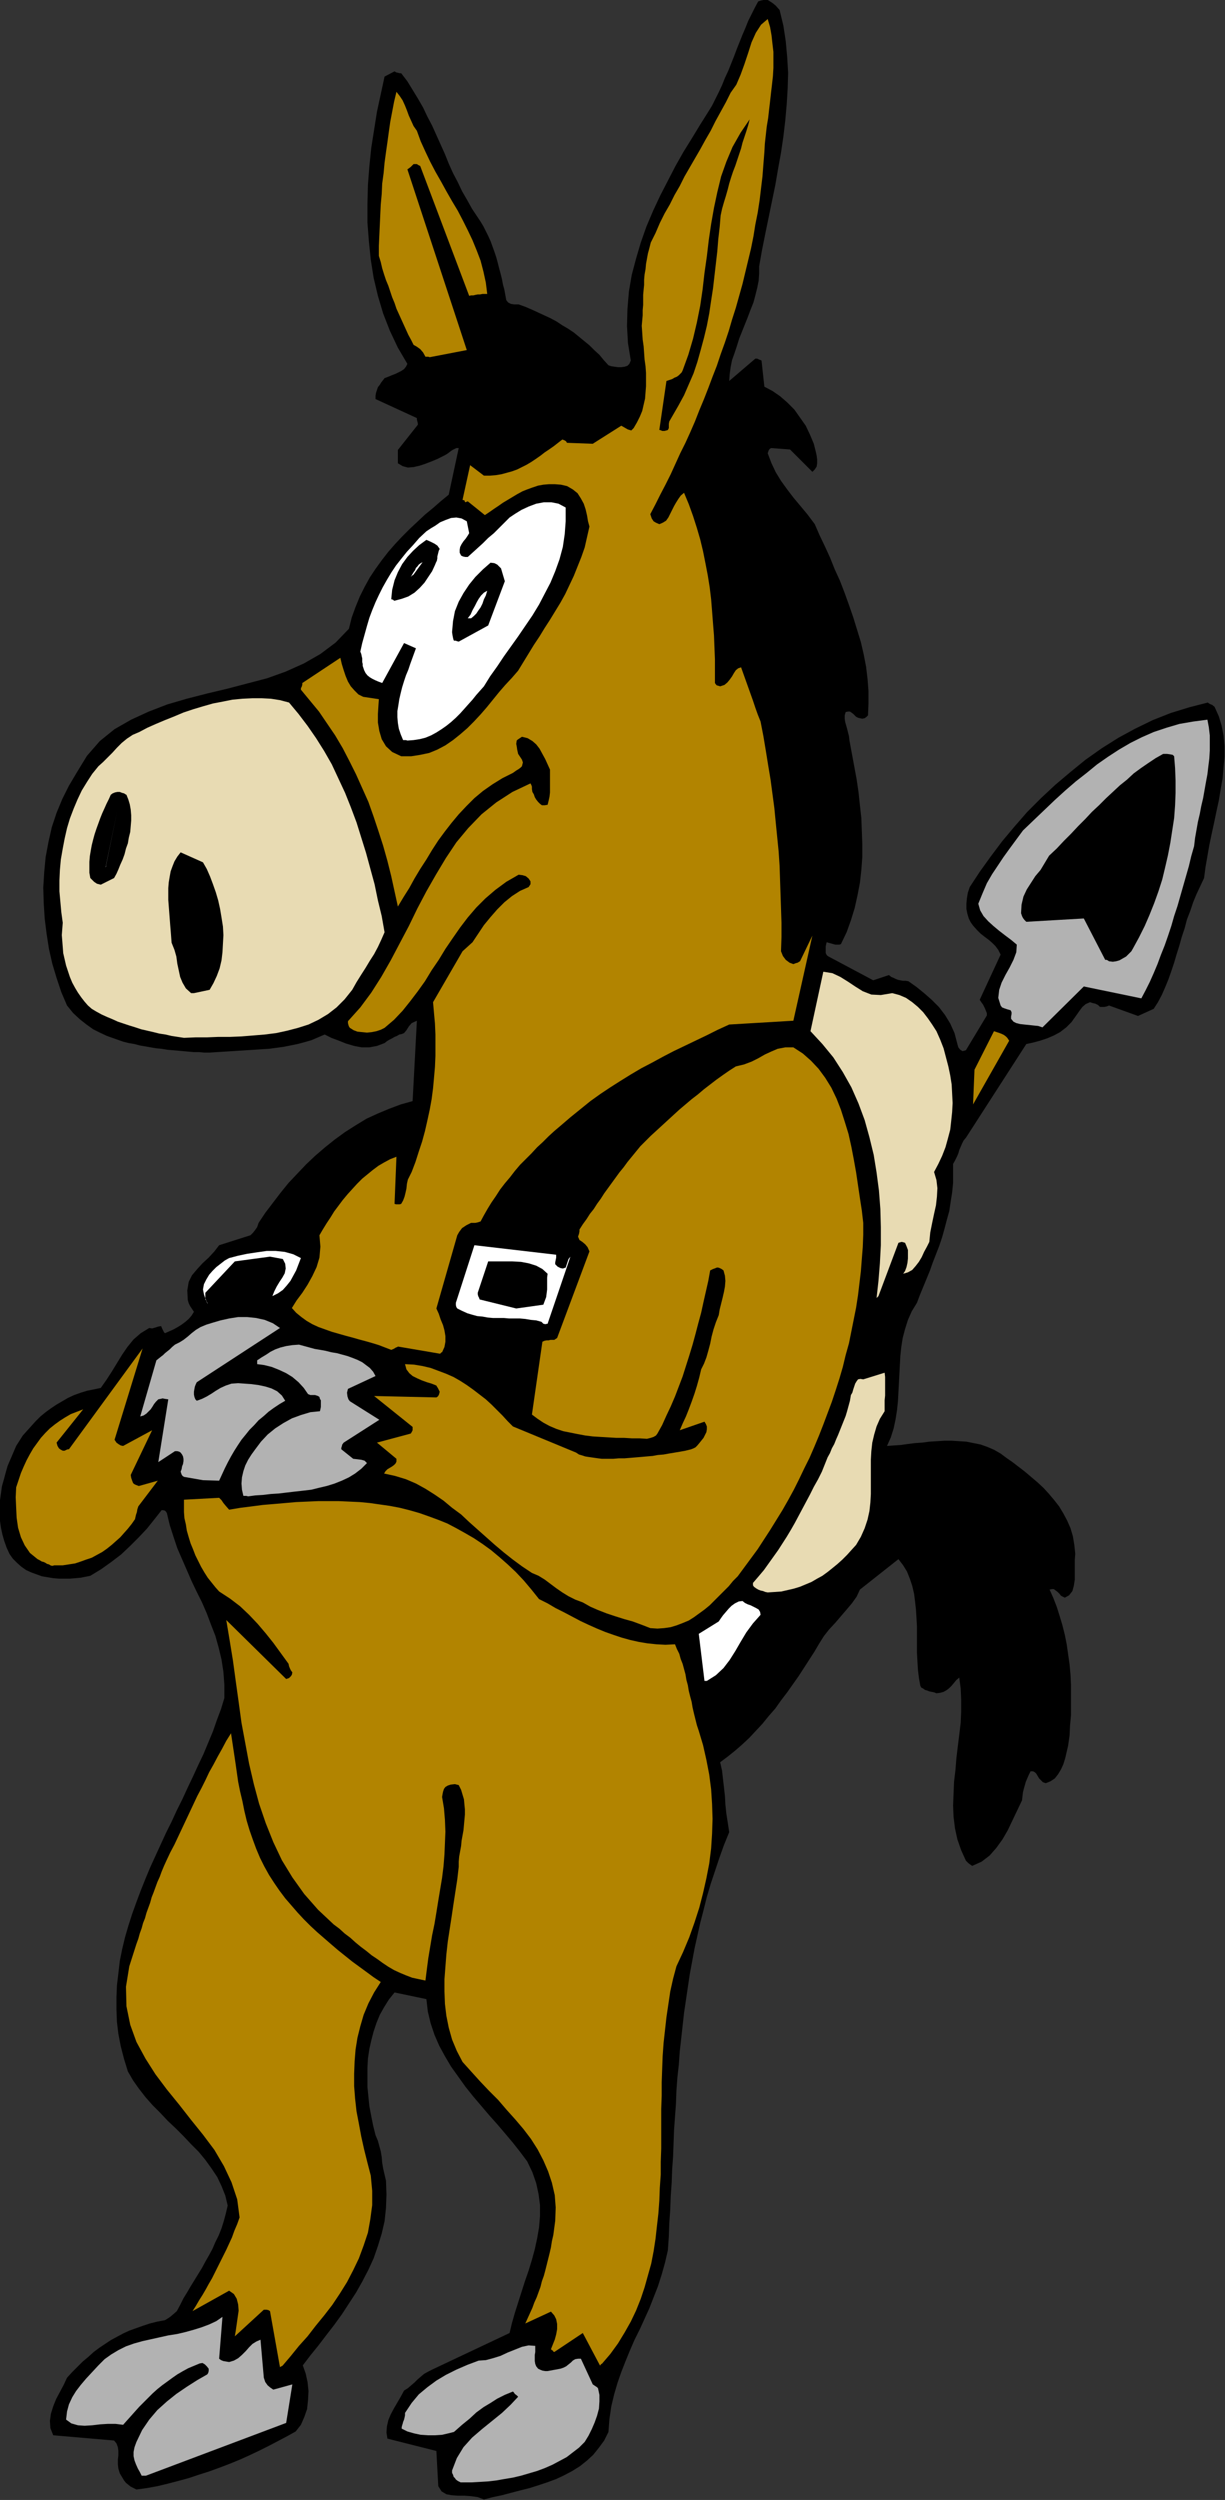 <?xml version="1.0" encoding="UTF-8" standalone="no"?>
<svg
   xmlns:dc="http://purl.org/dc/elements/1.1/"
   xmlns:cc="http://creativecommons.org/ns#"
   xmlns:rdf="http://www.w3.org/1999/02/22-rdf-syntax-ns#"
   xmlns:svg="http://www.w3.org/2000/svg"
   xmlns="http://www.w3.org/2000/svg"
   xmlns:sodipodi="http://sodipodi.sourceforge.net/DTD/sodipodi-0.dtd"
   xmlns:inkscape="http://www.inkscape.org/namespaces/inkscape"
   version="1.0"
   width="65.456mm"
   height="133.502mm"
   id="svg87"
   sodipodi:docname="AD003271.WMF">
  <rect width="100%" height="100%" fill="#333333" stroke="none"/>
  <sodipodi:namedview
     pagecolor="#ffffff"
     bordercolor="#666666"
     borderopacity="1"
     objecttolerance="10"
     gridtolerance="10"
     guidetolerance="10"
     inkscape:pageopacity="0"
     inkscape:pageshadow="2"
     inkscape:window-width="640"
     inkscape:window-height="480"
     id="namedview89" />
  <defs
     id="defs3">
    <pattern
       id="WMFhbasepattern"
       patternUnits="userSpaceOnUse"
       width="6"
       height="6"
       x="0"
       y="0" />
  </defs>
  <path
     style="fill:#000000;fill-rule:evenodd;fill-opacity:1;stroke:none;"
     d="  M 97.728,504.48   L 99.552,504   L 101.376,503.616   L 103.2,503.136   L 105.024,502.656   L 106.944,502.176   L 108.768,501.6   L 110.496,501.024   L 112.32,500.352   L 113.952,499.584   L 115.584,498.72   L 117.12,497.76   L 118.56,496.608   L 119.808,495.456   L 120.96,494.016   L 122.016,492.576   L 122.88,490.848   L 123.072,488.256   L 123.456,485.664   L 124.032,483.264   L 124.704,480.96   L 125.472,478.752   L 126.336,476.544   L 127.2,474.432   L 128.16,472.224   L 129.216,470.112   L 130.176,468   L 131.136,465.888   L 132,463.68   L 132.864,461.472   L 133.632,459.072   L 134.304,456.672   L 134.88,454.176   L 135.072,451.392   L 135.168,448.704   L 135.36,445.92   L 135.456,443.232   L 135.648,440.544   L 135.744,437.856   L 135.936,435.168   L 136.032,432.48   L 136.128,429.888   L 136.32,427.2   L 136.512,424.608   L 136.608,421.92   L 136.8,419.328   L 137.088,416.736   L 137.28,414.048   L 137.568,411.456   L 137.856,408.864   L 138.144,406.272   L 138.528,403.68   L 138.912,401.088   L 139.296,398.496   L 139.776,395.904   L 140.256,393.312   L 140.832,390.72   L 141.408,388.128   L 142.08,385.536   L 142.752,382.848   L 143.52,380.256   L 144.384,377.664   L 145.248,375.072   L 146.208,372.384   L 147.264,369.792   L 146.976,367.872   L 146.688,366.048   L 146.496,364.224   L 146.4,362.496   L 146.208,360.768   L 146.016,359.136   L 145.824,357.408   L 145.44,355.68   L 146.976,354.528   L 148.416,353.376   L 149.856,352.128   L 151.296,350.784   L 152.64,349.344   L 153.984,347.904   L 155.232,346.368   L 156.576,344.832   L 157.728,343.2   L 158.976,341.568   L 160.128,339.936   L 161.28,338.304   L 162.336,336.672   L 163.392,335.04   L 164.448,333.408   L 165.408,331.776   L 166.368,330.24   L 167.424,328.896   L 168.672,327.552   L 169.824,326.208   L 170.976,324.864   L 172.032,323.616   L 172.992,322.272   L 173.664,320.832   L 181.44,314.688   L 182.4,315.936   L 183.168,317.184   L 183.744,318.624   L 184.224,320.064   L 184.608,321.696   L 184.8,323.232   L 184.992,324.96   L 185.088,326.592   L 185.184,328.32   L 185.184,330.048   L 185.184,331.872   L 185.184,333.6   L 185.28,335.328   L 185.376,336.96   L 185.568,338.592   L 185.856,340.224   L 186.048,340.608   L 186.432,340.8   L 186.816,341.088   L 187.2,341.184   L 187.68,341.376   L 188.16,341.472   L 188.64,341.568   L 189.12,341.76   L 189.888,341.664   L 190.56,341.472   L 191.232,341.088   L 191.712,340.704   L 192.192,340.224   L 192.672,339.648   L 193.152,339.072   L 193.728,338.592   L 194.016,340.8   L 194.112,343.104   L 194.112,345.408   L 194.016,347.712   L 193.728,350.112   L 193.44,352.416   L 193.152,354.816   L 192.96,357.216   L 192.672,359.616   L 192.576,362.016   L 192.48,364.416   L 192.576,366.72   L 192.864,369.024   L 193.344,371.232   L 194.112,373.44   L 195.072,375.552   L 195.552,376.032   L 195.936,376.32   L 196.224,376.512   L 196.32,376.608   L 198.24,375.744   L 199.872,374.496   L 201.216,372.96   L 202.464,371.232   L 203.52,369.408   L 204.48,367.392   L 205.44,365.376   L 206.4,363.36   L 206.496,362.496   L 206.592,361.728   L 206.784,360.96   L 206.976,360.288   L 207.168,359.616   L 207.456,358.944   L 207.744,358.272   L 208.128,357.504   L 208.608,357.504   L 208.992,357.696   L 209.28,357.984   L 209.568,358.464   L 209.856,358.944   L 210.24,359.328   L 210.624,359.712   L 211.2,359.904   L 212.16,359.52   L 213.024,358.944   L 213.696,358.08   L 214.272,357.12   L 214.752,356.064   L 215.136,354.816   L 215.424,353.568   L 215.712,352.32   L 216,350.304   L 216.096,348.288   L 216.288,346.176   L 216.288,344.16   L 216.288,342.048   L 216.288,340.032   L 216.192,338.016   L 216,335.904   L 215.712,333.888   L 215.424,331.872   L 215.04,329.952   L 214.56,328.032   L 213.984,326.112   L 213.408,324.288   L 212.736,322.56   L 211.968,320.832   L 212.448,320.736   L 212.832,320.736   L 213.216,321.024   L 213.6,321.312   L 213.984,321.696   L 214.272,322.08   L 214.656,322.272   L 215.04,322.464   L 215.904,321.984   L 216.576,321.12   L 216.864,320.064   L 217.056,318.816   L 217.056,317.472   L 217.056,316.032   L 217.056,314.784   L 217.152,313.632   L 216.96,311.808   L 216.672,310.08   L 216.192,308.448   L 215.52,306.912   L 214.752,305.472   L 213.888,304.032   L 212.832,302.688   L 211.776,301.44   L 210.72,300.288   L 209.472,299.136   L 208.224,298.08   L 206.976,297.024   L 205.728,296.064   L 204.48,295.104   L 203.232,294.24   L 202.08,293.376   L 200.736,292.608   L 199.392,292.032   L 198.048,291.552   L 196.608,291.264   L 195.168,290.976   L 193.728,290.88   L 192.192,290.784   L 190.752,290.784   L 189.216,290.88   L 187.68,290.976   L 186.24,291.168   L 184.8,291.264   L 183.264,291.456   L 181.92,291.648   L 180.48,291.744   L 179.136,291.84   L 179.904,290.112   L 180.48,288.288   L 180.864,286.464   L 181.152,284.64   L 181.344,282.816   L 181.44,280.992   L 181.536,279.168   L 181.632,277.344   L 181.728,275.52   L 181.824,273.696   L 182.016,271.872   L 182.304,270.048   L 182.784,268.224   L 183.36,266.4   L 184.128,264.672   L 185.184,262.944   L 185.76,261.408   L 186.432,259.776   L 187.104,258.144   L 187.776,256.512   L 188.352,254.88   L 189.024,253.152   L 189.696,251.424   L 190.272,249.696   L 190.752,247.968   L 191.232,246.144   L 191.712,244.416   L 192,242.496   L 192.288,240.672   L 192.48,238.752   L 192.48,236.832   L 192.48,234.912   L 192.864,234.24   L 193.248,233.472   L 193.536,232.8   L 193.728,232.128   L 194.016,231.456   L 194.304,230.784   L 194.592,230.208   L 195.072,229.632   L 207.264,210.72   L 208.608,210.432   L 210.048,210.048   L 211.488,209.568   L 212.832,208.992   L 214.08,208.32   L 215.328,207.36   L 216.384,206.304   L 217.344,204.96   L 218.016,204   L 218.592,203.232   L 219.264,202.656   L 220.128,202.272   L 220.704,202.464   L 221.184,202.56   L 221.76,202.848   L 222.144,203.232   L 222.528,203.232   L 223.008,203.232   L 223.488,203.136   L 223.968,202.944   L 229.824,205.056   L 232.992,203.616   L 233.856,202.272   L 234.624,200.832   L 235.296,199.296   L 235.968,197.664   L 236.544,196.032   L 237.12,194.304   L 237.6,192.672   L 238.176,190.848   L 238.656,189.12   L 239.232,187.392   L 239.712,185.568   L 240.384,183.84   L 240.96,182.112   L 241.632,180.48   L 242.4,178.848   L 243.168,177.216   L 243.456,175.008   L 243.84,172.8   L 244.224,170.592   L 244.704,168.288   L 245.184,166.08   L 245.664,163.776   L 246.144,161.568   L 246.528,159.264   L 246.912,157.056   L 247.104,154.848   L 247.296,152.736   L 247.296,150.624   L 247.104,148.512   L 246.72,146.496   L 246.144,144.576   L 245.28,142.656   L 244.8,142.272   L 244.32,142.08   L 244.032,141.888   L 243.936,141.792   L 240.192,142.752   L 236.448,143.904   L 232.8,145.344   L 229.248,147.072   L 225.888,148.896   L 222.528,151.008   L 219.264,153.312   L 216.192,155.808   L 213.12,158.4   L 210.24,161.088   L 207.456,163.872   L 204.864,166.848   L 202.368,169.824   L 200.064,172.896   L 197.856,175.968   L 195.84,179.04   L 195.456,180.192   L 195.264,181.344   L 195.168,182.4   L 195.168,183.456   L 195.36,184.416   L 195.648,185.376   L 196.032,186.144   L 196.512,186.816   L 197.28,187.68   L 198.048,188.448   L 198.912,189.12   L 199.68,189.696   L 200.352,190.272   L 201.024,190.944   L 201.6,191.712   L 202.08,192.672   L 197.856,201.792   L 198.048,202.08   L 198.24,202.368   L 198.528,202.752   L 198.72,203.136   L 198.912,203.52   L 199.104,204   L 199.296,204.48   L 199.296,204.96   L 195.072,211.968   L 194.4,212.16   L 193.92,211.872   L 193.536,211.392   L 193.344,210.72   L 192.768,208.512   L 191.904,206.592   L 190.848,204.864   L 189.6,203.232   L 188.16,201.792   L 186.624,200.448   L 185.088,199.2   L 183.456,198.048   L 182.88,197.952   L 182.304,197.952   L 181.824,197.856   L 181.344,197.76   L 180.864,197.568   L 180.48,197.376   L 180,197.184   L 179.52,196.8   L 176.352,197.856   L 167.328,193.056   L 167.04,192.864   L 166.848,192.576   L 166.752,192.288   L 166.752,191.904   L 166.752,191.424   L 166.752,191.04   L 166.848,190.56   L 166.944,190.176   L 168.672,190.656   L 168.864,190.656   L 169.152,190.656   L 169.536,190.656   L 169.824,190.56   L 170.976,188.16   L 171.84,185.76   L 172.608,183.264   L 173.184,180.672   L 173.664,178.176   L 173.952,175.584   L 174.144,172.992   L 174.144,170.4   L 174.048,167.712   L 173.952,165.12   L 173.664,162.528   L 173.376,159.84   L 172.992,157.248   L 172.512,154.656   L 172.032,152.064   L 171.552,149.472   L 171.456,148.608   L 171.264,147.84   L 171.072,147.072   L 170.88,146.4   L 170.688,145.728   L 170.592,145.056   L 170.592,144.384   L 170.784,143.712   L 171.264,143.616   L 171.648,143.616   L 171.936,143.808   L 172.32,144.096   L 172.608,144.384   L 172.896,144.672   L 173.28,144.864   L 173.664,144.96   L 174.144,145.056   L 174.624,144.96   L 175.008,144.672   L 175.296,144.384   L 175.392,141.984   L 175.392,139.488   L 175.2,136.992   L 174.912,134.592   L 174.432,132.096   L 173.856,129.6   L 173.088,127.104   L 172.32,124.608   L 171.456,122.112   L 170.592,119.712   L 169.632,117.216   L 168.576,114.912   L 167.616,112.512   L 166.56,110.208   L 165.504,108   L 164.544,105.792   L 163.104,103.872   L 161.664,102.144   L 160.224,100.416   L 158.976,98.784   L 157.728,97.056   L 156.672,95.328   L 155.808,93.504   L 155.04,91.488   L 155.136,91.2   L 155.232,90.912   L 155.424,90.624   L 155.712,90.432   L 159.552,90.72   L 164.064,95.232   L 164.544,94.752   L 164.928,94.176   L 165.024,93.504   L 165.024,92.736   L 164.928,91.968   L 164.736,91.104   L 164.544,90.336   L 164.352,89.568   L 163.584,87.744   L 162.72,85.92   L 161.568,84.288   L 160.416,82.656   L 158.976,81.216   L 157.536,79.968   L 156,78.912   L 154.368,78.048   L 153.792,72.768   L 153.6,72.672   L 153.312,72.576   L 152.928,72.384   L 152.544,72.384   L 147.264,76.896   L 147.36,75.552   L 147.552,74.112   L 147.84,72.672   L 148.32,71.328   L 148.8,69.888   L 149.28,68.352   L 149.856,66.912   L 150.432,65.472   L 151.008,64.032   L 151.584,62.496   L 152.16,61.056   L 152.544,59.616   L 152.928,58.08   L 153.216,56.64   L 153.312,55.2   L 153.312,53.76   L 153.888,50.496   L 154.56,47.136   L 155.232,43.872   L 155.904,40.608   L 156.576,37.344   L 157.152,33.984   L 157.728,30.816   L 158.208,27.552   L 158.592,24.288   L 158.88,21.024   L 159.072,17.856   L 159.168,14.688   L 158.976,11.52   L 158.688,8.352   L 158.208,5.184   L 157.44,2.016   L 156.672,1.152   L 156.096,0.672   L 155.52,0.288   L 155.04,0   L 154.56,0   L 154.176,0   L 153.696,0.096   L 153.12,0.288   L 152.448,1.536   L 151.776,2.88   L 151.104,4.224   L 150.528,5.664   L 149.952,7.008   L 149.376,8.448   L 148.8,9.888   L 148.224,11.424   L 147.648,12.864   L 147.072,14.304   L 146.4,15.744   L 145.824,17.184   L 145.152,18.624   L 144.48,19.968   L 143.808,21.312   L 143.04,22.56   L 141.408,25.152   L 139.776,27.84   L 138.048,30.624   L 136.416,33.504   L 134.88,36.48   L 133.344,39.456   L 131.904,42.528   L 130.56,45.696   L 129.408,48.96   L 128.448,52.224   L 127.584,55.488   L 127.008,58.848   L 126.72,62.304   L 126.624,65.76   L 126.816,69.216   L 127.392,72.768   L 127.104,73.44   L 126.72,73.824   L 126.144,74.016   L 125.472,74.112   L 124.8,74.112   L 124.128,74.016   L 123.456,73.92   L 122.88,73.728   L 121.92,72.672   L 121.056,71.616   L 120,70.656   L 119.04,69.696   L 117.984,68.832   L 116.928,67.968   L 115.872,67.104   L 114.72,66.336   L 113.568,65.664   L 112.416,64.896   L 111.168,64.224   L 109.92,63.648   L 108.672,63.072   L 107.424,62.496   L 106.08,61.92   L 104.736,61.44   L 103.872,61.44   L 103.2,61.344   L 102.624,61.056   L 102.24,60.576   L 102.048,59.52   L 101.856,58.464   L 101.568,57.408   L 101.376,56.352   L 101.088,55.2   L 100.8,54.144   L 100.512,52.992   L 100.224,51.936   L 99.84,50.784   L 99.456,49.728   L 99.072,48.672   L 98.592,47.616   L 98.112,46.656   L 97.632,45.696   L 97.056,44.736   L 96.48,43.872   L 95.328,42.144   L 94.368,40.416   L 93.312,38.592   L 92.448,36.768   L 91.488,34.944   L 90.624,33.024   L 89.856,31.104   L 88.992,29.184   L 88.128,27.264   L 87.264,25.344   L 86.304,23.52   L 85.44,21.696   L 84.384,19.872   L 83.328,18.144   L 82.272,16.416   L 81.024,14.784   L 80.736,14.784   L 80.352,14.688   L 79.968,14.592   L 79.68,14.4   L 77.664,15.456   L 76.896,19.008   L 76.128,22.56   L 75.552,26.208   L 74.976,29.856   L 74.592,33.6   L 74.304,37.344   L 74.208,41.184   L 74.208,44.928   L 74.496,48.672   L 74.88,52.416   L 75.456,56.064   L 76.32,59.712   L 77.376,63.264   L 78.72,66.72   L 80.352,70.176   L 82.272,73.44   L 81.984,74.016   L 81.6,74.496   L 81.024,74.88   L 80.448,75.168   L 79.872,75.456   L 79.104,75.744   L 78.432,76.032   L 77.664,76.32   L 77.376,76.704   L 76.992,77.184   L 76.704,77.664   L 76.32,78.144   L 76.128,78.72   L 75.936,79.296   L 75.84,79.872   L 75.84,80.544   L 84.192,84.384   L 84.192,84.672   L 84.288,85.056   L 84.384,85.44   L 84.384,85.728   L 80.352,90.816   L 80.352,93.504   L 81.312,94.08   L 82.368,94.368   L 83.52,94.272   L 84.768,93.984   L 85.92,93.6   L 87.168,93.12   L 88.32,92.64   L 89.28,92.16   L 89.856,91.872   L 90.336,91.584   L 90.72,91.296   L 91.104,91.008   L 91.392,90.816   L 91.776,90.624   L 92.16,90.432   L 92.64,90.432   L 90.624,99.84   L 88.992,101.184   L 87.456,102.528   L 85.824,103.872   L 84.288,105.312   L 82.752,106.752   L 81.216,108.288   L 79.776,109.824   L 78.432,111.36   L 77.088,113.088   L 75.84,114.816   L 74.688,116.544   L 73.632,118.464   L 72.672,120.384   L 71.808,122.496   L 71.04,124.608   L 70.464,126.912   L 67.776,129.696   L 64.704,132   L 61.344,133.92   L 57.696,135.552   L 53.952,136.896   L 49.92,137.952   L 45.888,139.008   L 41.856,139.968   L 37.728,141.024   L 33.792,142.176   L 30.048,143.616   L 26.496,145.248   L 23.136,147.168   L 20.16,149.568   L 17.568,152.544   L 15.456,156   L 13.92,158.592   L 12.576,161.28   L 11.424,164.064   L 10.464,166.944   L 9.792,169.92   L 9.216,172.992   L 8.928,176.064   L 8.736,179.136   L 8.832,182.304   L 9.024,185.376   L 9.408,188.448   L 9.888,191.52   L 10.56,194.496   L 11.424,197.376   L 12.384,200.256   L 13.536,202.944   L 14.784,204.48   L 16.128,205.728   L 17.472,206.784   L 18.816,207.744   L 20.16,208.416   L 21.6,209.088   L 23.232,209.664   L 24.864,210.24   L 26.016,210.528   L 27.168,210.72   L 28.224,211.008   L 29.376,211.2   L 30.432,211.392   L 31.584,211.584   L 32.64,211.68   L 33.792,211.872   L 34.848,211.968   L 36,212.064   L 37.056,212.16   L 38.112,212.256   L 39.168,212.352   L 40.224,212.352   L 41.28,212.448   L 42.336,212.448   L 43.776,212.352   L 45.312,212.256   L 46.848,212.16   L 48.288,212.064   L 49.824,211.968   L 51.36,211.872   L 52.8,211.776   L 54.336,211.68   L 55.776,211.488   L 57.216,211.296   L 58.656,211.008   L 60.096,210.72   L 61.536,210.336   L 62.88,209.952   L 64.224,209.376   L 65.568,208.8   L 66.912,209.472   L 68.448,210.048   L 69.888,210.624   L 71.52,211.104   L 73.056,211.392   L 74.592,211.392   L 76.128,211.104   L 77.664,210.528   L 78.144,210.144   L 78.624,209.856   L 79.2,209.568   L 79.68,209.28   L 80.16,209.088   L 80.64,208.8   L 81.12,208.704   L 81.6,208.512   L 82.08,207.936   L 82.56,207.168   L 83.136,206.496   L 84.192,206.016   L 83.328,222.24   L 80.928,222.912   L 78.624,223.776   L 76.32,224.736   L 74.016,225.792   L 71.808,227.136   L 69.696,228.48   L 67.584,230.016   L 65.664,231.552   L 63.648,233.28   L 61.824,235.008   L 60,236.928   L 58.272,238.752   L 56.64,240.768   L 55.104,242.784   L 53.568,244.8   L 52.224,246.816   L 51.936,247.68   L 51.456,248.352   L 51.072,248.832   L 50.592,249.312   L 44.256,251.328   L 43.296,252.576   L 42.144,253.824   L 40.896,254.976   L 39.84,256.128   L 38.784,257.376   L 38.112,258.72   L 37.824,260.448   L 37.92,262.368   L 38.112,263.04   L 38.4,263.616   L 38.784,264.192   L 39.168,264.768   L 38.688,265.536   L 38.112,266.208   L 37.44,266.784   L 36.672,267.36   L 35.904,267.84   L 35.04,268.32   L 34.176,268.704   L 33.312,269.088   L 33.12,268.896   L 32.928,268.512   L 32.736,268.128   L 32.544,267.648   L 31.968,267.744   L 31.392,267.936   L 30.72,268.128   L 30.144,268.032   L 28.416,269.088   L 26.976,270.336   L 25.728,271.872   L 24.672,273.408   L 23.616,275.136   L 22.56,276.864   L 21.504,278.496   L 20.352,280.128   L 19.008,280.416   L 17.568,280.704   L 16.32,281.088   L 14.976,281.568   L 13.728,282.144   L 12.576,282.816   L 11.424,283.488   L 10.272,284.256   L 9.216,285.024   L 8.16,285.888   L 7.2,286.848   L 6.336,287.808   L 5.472,288.768   L 4.608,289.728   L 3.936,290.784   L 3.264,291.84   L 2.688,293.184   L 2.112,294.528   L 1.536,295.872   L 1.152,297.216   L 0.768,298.656   L 0.384,300   L 0.192,301.44   L 0,302.784   L -0.096,304.224   L -0.096,305.568   L 0,307.008   L 0.192,308.352   L 0.48,309.696   L 0.864,311.04   L 1.344,312.384   L 1.92,313.632   L 2.592,314.592   L 3.456,315.456   L 4.32,316.224   L 5.28,316.896   L 6.336,317.376   L 7.392,317.76   L 8.448,318.144   L 9.6,318.336   L 10.752,318.528   L 11.904,318.624   L 12.96,318.624   L 14.112,318.624   L 15.264,318.528   L 16.32,318.432   L 17.28,318.24   L 18.24,318.048   L 20.448,316.704   L 22.464,315.264   L 24.48,313.728   L 26.304,312   L 28.032,310.272   L 29.664,308.544   L 31.2,306.624   L 32.64,304.8   L 32.928,304.8   L 33.312,304.896   L 33.504,305.088   L 33.696,305.376   L 34.272,307.776   L 35.04,310.176   L 35.808,312.48   L 36.768,314.688   L 37.728,316.896   L 38.688,319.104   L 39.744,321.312   L 40.8,323.424   L 41.76,325.632   L 42.624,327.936   L 43.488,330.144   L 44.16,332.544   L 44.736,334.944   L 45.12,337.44   L 45.312,340.032   L 45.312,342.72   L 44.64,344.928   L 43.776,347.232   L 43.008,349.44   L 42.048,351.744   L 41.088,354.048   L 40.032,356.256   L 38.976,358.56   L 37.92,360.768   L 36.864,363.072   L 35.712,365.376   L 34.656,367.68   L 33.504,369.984   L 32.448,372.288   L 31.392,374.592   L 30.336,376.896   L 29.376,379.2   L 28.416,381.6   L 27.552,383.904   L 26.688,386.304   L 25.92,388.704   L 25.248,391.008   L 24.672,393.408   L 24.192,395.808   L 23.904,398.304   L 23.616,400.704   L 23.52,403.104   L 23.52,405.6   L 23.616,408.096   L 23.904,410.496   L 24.384,412.992   L 25.056,415.584   L 25.824,418.08   L 26.88,419.904   L 28.032,421.536   L 29.376,423.264   L 30.816,424.896   L 32.352,426.432   L 33.888,428.064   L 35.52,429.6   L 37.056,431.136   L 38.592,432.768   L 40.128,434.304   L 41.472,435.936   L 42.72,437.664   L 43.872,439.392   L 44.736,441.216   L 45.504,443.136   L 45.984,445.152   L 45.6,446.784   L 45.216,448.224   L 44.736,449.76   L 44.16,451.2   L 43.488,452.544   L 42.912,453.888   L 42.24,455.136   L 41.472,456.48   L 40.8,457.728   L 40.032,458.976   L 39.264,460.224   L 38.496,461.472   L 37.824,462.624   L 37.056,463.872   L 36.384,465.216   L 35.712,466.464   L 34.944,467.136   L 34.368,467.616   L 33.792,468   L 33.312,468.288   L 31.776,468.576   L 30.24,468.96   L 28.8,469.44   L 27.456,469.92   L 26.112,470.4   L 24.864,470.976   L 23.616,471.648   L 22.368,472.32   L 21.216,473.088   L 20.064,473.856   L 18.912,474.72   L 17.856,475.68   L 16.704,476.64   L 15.648,477.696   L 14.592,478.752   L 13.536,479.904   L 12.864,481.344   L 12.096,482.784   L 11.328,484.224   L 10.752,485.664   L 10.272,487.2   L 10.08,488.64   L 10.176,490.08   L 10.752,491.52   L 23.04,492.576   L 23.52,493.152   L 23.808,493.92   L 23.904,494.688   L 23.904,495.552   L 23.808,496.416   L 23.808,497.376   L 23.904,498.24   L 24.192,499.2   L 24.48,499.68   L 24.768,500.16   L 25.056,500.64   L 25.44,501.12   L 25.92,501.504   L 26.4,501.888   L 26.976,502.176   L 27.552,502.464   L 29.664,502.176   L 31.776,501.792   L 33.792,501.312   L 36,500.736   L 38.112,500.16   L 40.128,499.488   L 42.24,498.816   L 44.352,498.048   L 46.368,497.28   L 48.48,496.416   L 50.4,495.552   L 52.416,494.592   L 54.336,493.632   L 56.16,492.672   L 57.984,491.712   L 59.712,490.752   L 60.768,489.408   L 61.44,487.872   L 62.016,486.24   L 62.208,484.416   L 62.304,482.592   L 62.112,480.768   L 61.728,479.04   L 61.152,477.408   L 62.688,475.392   L 64.32,473.376   L 65.856,471.36   L 67.488,469.248   L 69.024,467.136   L 70.464,464.928   L 71.904,462.72   L 73.152,460.512   L 74.4,458.112   L 75.456,455.808   L 76.32,453.312   L 77.088,450.816   L 77.664,448.32   L 77.952,445.632   L 78.048,442.944   L 77.952,440.16   L 77.664,438.912   L 77.376,437.664   L 77.184,436.512   L 77.088,435.36   L 76.896,434.208   L 76.608,433.152   L 76.32,432.096   L 75.84,430.944   L 75.36,429.024   L 74.976,427.104   L 74.592,425.088   L 74.4,423.168   L 74.208,421.248   L 74.208,419.232   L 74.208,417.312   L 74.304,415.488   L 74.592,413.568   L 74.976,411.84   L 75.456,410.016   L 76.032,408.288   L 76.704,406.656   L 77.568,405.12   L 78.528,403.584   L 79.68,402.144   L 86.112,403.488   L 86.4,405.984   L 86.976,408.384   L 87.744,410.688   L 88.704,412.896   L 89.856,415.008   L 91.104,417.12   L 92.544,419.136   L 93.984,421.152   L 95.52,423.072   L 97.152,424.992   L 98.784,426.912   L 100.416,428.736   L 102.048,430.656   L 103.584,432.48   L 105.024,434.304   L 106.464,436.224   L 107.52,438.432   L 108.288,440.64   L 108.768,442.848   L 109.056,445.056   L 109.056,447.264   L 108.864,449.568   L 108.48,451.776   L 108,453.984   L 107.424,456.096   L 106.752,458.304   L 105.984,460.512   L 105.312,462.624   L 104.64,464.736   L 103.968,466.848   L 103.392,468.864   L 102.912,470.88   L 87.456,478.176   L 86.496,478.656   L 85.632,479.136   L 84.96,479.712   L 84.288,480.288   L 83.712,480.864   L 83.04,481.44   L 82.368,482.016   L 81.6,482.496   L 80.928,483.744   L 80.256,484.896   L 79.584,486.048   L 78.912,487.296   L 78.432,488.448   L 78.144,489.696   L 78.048,490.944   L 78.24,492.192   L 88.128,494.688   L 88.512,501.792   L 89.184,502.848   L 90.144,503.424   L 91.2,503.616   L 92.448,503.712   L 93.792,503.712   L 95.136,503.808   L 96.48,504   L 97.728,504.48  z "
     id="path5" />
  <path
     style="fill:#b2b2b2;fill-rule:evenodd;fill-opacity:1;stroke:none;"
     d="  M 93.792,501.024   L 95.328,501.024   L 96.96,500.928   L 98.592,500.832   L 100.224,500.64   L 101.856,500.352   L 103.584,500.064   L 105.216,499.68   L 106.848,499.2   L 108.48,498.72   L 110.016,498.144   L 111.552,497.472   L 112.992,496.704   L 114.432,495.936   L 115.68,494.976   L 116.928,494.016   L 118.08,492.864   L 118.848,491.616   L 119.52,490.272   L 120.096,488.928   L 120.576,487.584   L 120.96,486.144   L 121.056,484.704   L 121.056,483.36   L 120.768,482.016   L 120.576,481.824   L 120.288,481.632   L 120,481.44   L 119.712,481.248   L 117.312,476.064   L 116.736,476.064   L 116.16,476.16   L 115.68,476.448   L 115.296,476.832   L 114.816,477.216   L 114.336,477.6   L 113.76,477.888   L 113.184,478.08   L 110.592,478.56   L 110.112,478.56   L 109.536,478.464   L 109.056,478.272   L 108.672,478.08   L 108.288,477.6   L 108.096,477.12   L 108,476.544   L 108,475.968   L 108,475.296   L 108.096,474.72   L 108.096,474.048   L 108.096,473.472   L 106.752,473.376   L 105.408,473.664   L 103.968,474.24   L 102.528,474.816   L 101.088,475.488   L 99.552,475.968   L 98.112,476.352   L 96.672,476.448   L 94.368,477.312   L 92.16,478.272   L 90.048,479.328   L 88.128,480.48   L 86.304,481.824   L 84.576,483.264   L 83.136,484.992   L 81.792,487.008   L 81.792,487.488   L 81.696,487.968   L 81.6,488.352   L 81.408,488.832   L 81.312,489.216   L 81.216,489.504   L 81.12,489.888   L 81.12,490.176   L 82.272,490.752   L 83.616,491.136   L 84.96,491.424   L 86.4,491.52   L 87.84,491.52   L 89.28,491.424   L 90.528,491.136   L 91.68,490.848   L 93.312,489.408   L 94.848,488.16   L 96.192,486.912   L 97.632,485.856   L 99.072,484.992   L 100.416,484.128   L 101.952,483.36   L 103.584,482.688   L 103.776,482.88   L 103.968,483.168   L 104.352,483.456   L 104.64,483.744   L 103.104,485.376   L 101.376,487.008   L 99.36,488.64   L 97.344,490.272   L 95.328,492   L 93.6,493.92   L 92.256,496.128   L 91.296,498.624   L 91.296,499.104   L 91.488,499.488   L 91.584,499.776   L 91.584,499.872   L 91.872,500.16   L 92.064,500.448   L 92.448,500.736   L 93.024,501.024   L 93.12,501.024   L 93.408,501.024   L 93.696,501.024   L 93.792,501.024  z "
     id="path7" />
  <path
     style="fill:#b2b2b2;fill-rule:evenodd;fill-opacity:1;stroke:none;"
     d="  M 29.472,499.68   L 57.792,489.024   L 59.04,481.248   L 55.2,482.304   L 54.624,481.92   L 54.048,481.44   L 53.568,480.768   L 53.28,479.904   L 52.608,472.224   L 51.744,472.608   L 50.976,473.088   L 50.304,473.76   L 49.632,474.528   L 48.864,475.296   L 48.096,475.968   L 47.232,476.448   L 46.272,476.736   L 45.696,476.64   L 45.12,476.544   L 44.64,476.352   L 44.256,476.064   L 44.928,467.616   L 43.68,468.48   L 42.24,469.152   L 40.704,469.728   L 39.168,470.208   L 37.44,470.688   L 35.808,471.072   L 33.984,471.36   L 32.256,471.744   L 30.528,472.128   L 28.8,472.512   L 27.072,472.992   L 25.44,473.568   L 23.904,474.336   L 22.464,475.2   L 21.12,476.16   L 19.872,477.408   L 18.624,478.752   L 17.376,480.096   L 16.32,481.344   L 15.36,482.592   L 14.592,483.84   L 13.92,485.28   L 13.536,486.72   L 13.344,488.352   L 14.4,489.12   L 15.744,489.504   L 17.088,489.6   L 18.624,489.504   L 20.256,489.312   L 21.792,489.216   L 23.328,489.216   L 24.864,489.408   L 25.632,488.544   L 26.496,487.584   L 27.264,486.72   L 28.128,485.76   L 28.992,484.896   L 29.952,483.936   L 30.816,483.072   L 31.776,482.208   L 32.736,481.44   L 33.792,480.672   L 34.848,479.904   L 35.808,479.232   L 36.96,478.56   L 38.016,477.984   L 39.168,477.504   L 40.32,477.024   L 40.896,476.928   L 41.376,477.216   L 41.76,477.6   L 42.144,478.08   L 42.144,478.272   L 42.144,478.56   L 42.048,478.944   L 41.856,479.232   L 39.84,480.384   L 37.728,481.728   L 35.616,483.168   L 33.696,484.704   L 31.776,486.432   L 30.144,488.352   L 28.704,490.464   L 27.552,492.864   L 27.168,493.92   L 26.976,494.88   L 26.976,495.744   L 27.168,496.608   L 27.456,497.376   L 27.84,498.24   L 28.224,498.912   L 28.608,499.68   L 28.704,499.68   L 29.088,499.68   L 29.376,499.68   L 29.472,499.68  z "
     id="path9" />
  <path
     style="fill:#b28400;fill-rule:evenodd;fill-opacity:1;stroke:none;"
     d="  M 57.12,477.408   L 58.752,475.488   L 60.384,473.472   L 62.112,471.552   L 63.744,469.44   L 65.472,467.328   L 67.104,465.216   L 68.64,462.912   L 70.08,460.608   L 71.328,458.208   L 72.48,455.808   L 73.44,453.216   L 74.304,450.624   L 74.784,447.936   L 75.168,445.056   L 75.168,442.176   L 74.88,439.104   L 74.208,436.512   L 73.536,433.824   L 72.96,431.232   L 72.48,428.64   L 72,426.144   L 71.712,423.552   L 71.52,421.056   L 71.52,418.56   L 71.616,416.064   L 71.808,413.664   L 72.192,411.264   L 72.768,408.96   L 73.44,406.656   L 74.4,404.352   L 75.552,402.144   L 76.896,400.032   L 75.456,399.072   L 74.016,398.016   L 72.576,396.96   L 71.136,395.904   L 69.696,394.752   L 68.256,393.6   L 66.912,392.448   L 65.472,391.2   L 64.032,389.952   L 62.688,388.704   L 61.344,387.36   L 60.096,386.016   L 58.848,384.576   L 57.6,383.136   L 56.448,381.6   L 55.392,380.064   L 54.336,378.432   L 53.376,376.704   L 52.512,374.976   L 51.744,373.152   L 51.072,371.328   L 50.4,369.408   L 49.824,367.488   L 49.344,365.472   L 48.96,363.552   L 48.48,361.536   L 48.096,359.616   L 47.808,357.6   L 47.52,355.584   L 47.232,353.664   L 46.944,351.744   L 46.656,349.824   L 45.696,351.36   L 44.832,352.992   L 43.968,354.528   L 43.104,356.16   L 42.24,357.696   L 41.472,359.328   L 40.704,360.864   L 39.84,362.496   L 39.072,364.128   L 38.304,365.76   L 37.536,367.392   L 36.768,369.024   L 36,370.656   L 35.232,372.288   L 34.368,373.92   L 33.6,375.552   L 33.12,376.608   L 32.64,377.76   L 32.256,378.816   L 31.776,379.872   L 31.392,380.928   L 31.008,381.984   L 30.624,382.944   L 30.336,384   L 29.952,385.056   L 29.568,386.112   L 29.28,387.168   L 28.896,388.128   L 28.608,389.184   L 28.224,390.24   L 27.936,391.296   L 27.552,392.352   L 26.112,396.864   L 25.44,400.992   L 25.536,404.928   L 26.304,408.672   L 27.552,412.128   L 29.376,415.488   L 31.392,418.656   L 33.696,421.728   L 36.192,424.8   L 38.592,427.872   L 40.992,430.848   L 43.296,433.92   L 45.216,437.184   L 46.752,440.448   L 47.904,443.904   L 48.384,447.552   L 47.904,448.896   L 47.328,450.24   L 46.848,451.584   L 46.272,452.832   L 45.696,454.08   L 45.12,455.232   L 44.544,456.384   L 43.968,457.536   L 43.392,458.688   L 42.816,459.84   L 42.144,460.992   L 41.568,462.048   L 40.896,463.2   L 40.224,464.256   L 39.552,465.408   L 38.88,466.464   L 46.272,462.336   L 47.232,463.008   L 47.808,463.968   L 48.096,465.12   L 48.192,466.368   L 48,467.712   L 47.808,469.056   L 47.616,470.4   L 47.424,471.552   L 53.28,466.176   L 53.472,466.176   L 53.856,466.176   L 54.24,466.272   L 54.528,466.464   L 56.544,477.792   L 56.64,477.696   L 56.832,477.6   L 57.024,477.504   L 57.12,477.408  z "
     id="path11" />
  <path
     style="fill:#b28400;fill-rule:evenodd;fill-opacity:1;stroke:none;"
     d="  M 121.536,477.12   L 123.264,475.104   L 124.8,472.992   L 126.144,470.784   L 127.392,468.576   L 128.448,466.368   L 129.408,463.968   L 130.176,461.664   L 130.848,459.264   L 131.52,456.864   L 132,454.368   L 132.384,451.872   L 132.672,449.28   L 132.96,446.784   L 133.152,444.192   L 133.248,441.6   L 133.44,438.912   L 133.44,436.32   L 133.536,433.632   L 133.536,430.944   L 133.536,428.352   L 133.536,425.664   L 133.632,422.976   L 133.632,420.288   L 133.728,417.6   L 133.824,415.008   L 134.016,412.32   L 134.304,409.728   L 134.592,407.136   L 134.976,404.544   L 135.36,401.952   L 135.936,399.36   L 136.608,396.864   L 137.952,393.984   L 139.2,391.008   L 140.256,388.032   L 141.216,385.056   L 141.984,382.08   L 142.656,379.104   L 143.232,376.128   L 143.616,373.056   L 143.808,370.08   L 143.904,367.104   L 143.808,364.128   L 143.616,361.152   L 143.232,358.176   L 142.656,355.2   L 141.984,352.224   L 141.12,349.344   L 140.736,348.192   L 140.448,347.04   L 140.16,345.888   L 139.872,344.64   L 139.68,343.488   L 139.392,342.432   L 139.104,341.28   L 138.912,340.128   L 138.624,339.072   L 138.432,337.92   L 138.144,336.864   L 137.856,335.808   L 137.472,334.848   L 137.184,333.792   L 136.704,332.832   L 136.32,331.872   L 134.4,331.968   L 132.576,331.872   L 130.752,331.68   L 129.024,331.392   L 127.296,331.008   L 125.568,330.528   L 123.84,329.952   L 122.208,329.376   L 120.576,328.704   L 118.848,327.936   L 117.216,327.168   L 115.584,326.304   L 113.952,325.44   L 112.224,324.576   L 110.592,323.616   L 108.864,322.752   L 107.328,320.832   L 105.792,319.008   L 104.16,317.28   L 102.528,315.744   L 100.896,314.304   L 99.168,312.864   L 97.44,311.616   L 95.712,310.464   L 93.888,309.408   L 92.16,308.448   L 90.336,307.488   L 88.416,306.72   L 86.592,306.048   L 84.672,305.376   L 82.656,304.8   L 80.736,304.32   L 78.72,303.936   L 76.704,303.648   L 74.688,303.36   L 72.672,303.168   L 70.56,303.072   L 68.448,302.976   L 66.336,302.976   L 64.224,302.976   L 62.016,303.072   L 59.808,303.168   L 57.6,303.36   L 55.392,303.552   L 53.088,303.744   L 50.88,304.032   L 48.576,304.32   L 46.272,304.704   L 45.6,303.936   L 45.12,303.36   L 44.736,302.784   L 44.256,302.304   L 37.152,302.688   L 37.152,303.936   L 37.152,305.184   L 37.248,306.432   L 37.536,307.68   L 37.728,308.928   L 38.112,310.272   L 38.496,311.52   L 38.976,312.672   L 39.456,313.92   L 40.032,315.072   L 40.608,316.224   L 41.28,317.376   L 41.952,318.432   L 42.72,319.392   L 43.488,320.352   L 44.256,321.216   L 46.464,322.656   L 48.48,324.192   L 50.304,325.92   L 52.032,327.744   L 53.664,329.664   L 55.2,331.584   L 56.736,333.696   L 58.272,335.808   L 58.368,336.288   L 58.56,336.768   L 58.752,337.152   L 59.04,337.536   L 58.944,338.016   L 58.752,338.304   L 58.368,338.688   L 57.792,338.88   L 45.696,326.976   L 46.368,331.008   L 47.04,335.136   L 47.616,339.36   L 48.192,343.488   L 48.768,347.712   L 49.536,351.84   L 50.304,355.968   L 51.264,360.096   L 52.32,364.032   L 53.664,367.968   L 55.2,371.808   L 56.928,375.456   L 59.04,378.912   L 61.44,382.272   L 64.224,385.44   L 67.392,388.416   L 68.544,389.28   L 69.6,390.24   L 70.752,391.104   L 71.808,392.064   L 72.864,392.928   L 74.016,393.792   L 75.072,394.656   L 76.224,395.424   L 77.28,396.192   L 78.432,396.96   L 79.584,397.632   L 80.832,398.208   L 81.984,398.688   L 83.232,399.168   L 84.576,399.456   L 85.92,399.744   L 86.208,397.44   L 86.496,395.232   L 86.88,392.928   L 87.264,390.624   L 87.744,388.32   L 88.128,386.016   L 88.512,383.616   L 88.896,381.312   L 89.28,379.008   L 89.568,376.704   L 89.76,374.304   L 89.856,372   L 89.952,369.696   L 89.856,367.296   L 89.664,364.992   L 89.28,362.688   L 89.376,362.112   L 89.472,361.632   L 89.664,361.056   L 89.952,360.672   L 90.432,360.384   L 91.008,360.192   L 91.872,360.096   L 92.64,360.288   L 93.12,361.248   L 93.408,362.208   L 93.696,363.168   L 93.792,364.224   L 93.888,365.184   L 93.888,366.24   L 93.792,367.296   L 93.696,368.352   L 93.6,369.408   L 93.408,370.464   L 93.216,371.52   L 93.12,372.576   L 92.928,373.632   L 92.736,374.688   L 92.64,375.744   L 92.64,376.8   L 92.352,379.296   L 91.968,381.792   L 91.584,384.288   L 91.2,386.88   L 90.816,389.376   L 90.432,391.872   L 90.144,394.464   L 89.952,396.96   L 89.76,399.456   L 89.76,401.952   L 89.856,404.448   L 90.144,406.848   L 90.624,409.248   L 91.296,411.648   L 92.256,413.952   L 93.408,416.16   L 95.136,418.08   L 96.96,420.096   L 98.784,422.016   L 100.608,423.84   L 102.336,425.856   L 104.064,427.776   L 105.696,429.696   L 107.232,431.712   L 108.576,433.824   L 109.728,436.032   L 110.688,438.24   L 111.456,440.544   L 112.032,443.04   L 112.224,445.536   L 112.128,448.224   L 111.744,451.104   L 111.456,452.352   L 111.264,453.6   L 110.976,454.848   L 110.688,456   L 110.4,457.152   L 110.112,458.304   L 109.824,459.36   L 109.44,460.416   L 109.152,461.568   L 108.768,462.624   L 108.384,463.68   L 107.904,464.736   L 107.52,465.792   L 107.04,466.848   L 106.56,467.904   L 106.08,468.96   L 111.264,466.56   L 111.936,467.328   L 112.32,468.096   L 112.512,469.056   L 112.512,470.112   L 112.32,471.168   L 112.032,472.224   L 111.648,473.184   L 111.264,474.144   L 111.456,474.336   L 111.648,474.432   L 111.744,474.624   L 111.936,474.72   L 117.696,470.88   L 121.152,477.408   L 121.248,477.408   L 121.344,477.216   L 121.44,477.12   L 121.536,477.12  z "
     id="path13" />
  <path
     style="fill:#000000;fill-rule:evenodd;fill-opacity:1;stroke:none;"
     d="  M 197.568,372.288   L 197.664,372.288   L 197.952,372.192   L 198.144,372.192   L 198.24,372.192   L 199.392,370.848   L 200.352,369.312   L 201.312,367.776   L 202.176,366.048   L 202.944,364.224   L 203.616,362.4   L 204.288,360.48   L 204.96,358.464   L 205.536,356.448   L 206.016,354.432   L 206.592,352.416   L 207.072,350.4   L 207.648,348.384   L 208.128,346.464   L 208.608,344.544   L 209.184,342.72   L 209.472,342.528   L 209.856,342.528   L 210.24,342.528   L 210.528,342.72   L 210.912,343.104   L 211.2,343.488   L 211.488,343.872   L 211.872,344.544   L 211.584,345.888   L 211.2,347.232   L 210.816,348.672   L 210.624,350.016   L 210.432,351.456   L 210.624,352.704   L 211.008,353.952   L 211.872,355.104   L 212.448,353.664   L 213.024,352.224   L 213.408,350.784   L 213.696,349.248   L 213.888,347.808   L 214.08,346.272   L 214.08,344.736   L 214.176,343.104   L 214.08,341.568   L 213.984,339.936   L 213.888,338.304   L 213.696,336.672   L 213.504,335.04   L 213.312,333.408   L 213.12,331.776   L 212.928,330.144   L 212.256,328.224   L 211.392,326.4   L 210.528,324.768   L 209.664,323.232   L 208.896,321.6   L 208.224,319.968   L 207.744,318.24   L 207.456,316.32   L 207.648,316.128   L 207.936,315.84   L 208.224,315.552   L 208.512,315.36   L 209.376,315.36   L 210.24,315.552   L 211.008,315.84   L 211.776,316.128   L 212.544,316.512   L 213.216,316.896   L 213.792,317.376   L 214.368,317.76   L 214.464,315.936   L 214.368,314.208   L 214.176,312.48   L 213.696,310.848   L 213.12,309.312   L 212.448,307.776   L 211.68,306.336   L 210.72,304.992   L 209.664,303.648   L 208.608,302.4   L 207.36,301.152   L 206.112,300   L 204.864,298.944   L 203.52,297.888   L 202.08,296.832   L 200.736,295.872   L 199.584,295.2   L 198.432,294.72   L 197.28,294.336   L 196.128,294.048   L 194.88,293.856   L 193.632,293.76   L 192.384,293.664   L 191.232,293.664   L 189.984,293.76   L 188.736,293.856   L 187.488,294.048   L 186.24,294.144   L 184.992,294.336   L 183.84,294.432   L 182.592,294.624   L 181.44,294.72   L 179.52,297.024   L 179.712,298.56   L 179.712,300   L 179.616,301.536   L 179.424,303.072   L 179.136,304.512   L 178.752,305.952   L 178.272,307.392   L 177.792,308.832   L 177.12,310.176   L 176.448,311.52   L 175.584,312.768   L 174.816,314.112   L 173.856,315.264   L 172.896,316.416   L 171.936,317.568   L 170.88,318.624   L 170.4,319.008   L 169.92,319.392   L 169.536,319.872   L 169.152,320.256   L 168.672,320.64   L 168.288,321.024   L 167.808,321.312   L 167.328,321.408   L 166.368,321.696   L 165.504,321.984   L 164.64,322.464   L 163.776,322.944   L 162.816,323.424   L 161.856,323.904   L 160.8,324.384   L 159.552,324.672   L 158.4,325.728   L 157.344,326.88   L 156.384,328.128   L 155.424,329.28   L 154.464,330.528   L 153.6,331.68   L 152.736,332.928   L 151.776,334.176   L 150.912,335.328   L 150.048,336.576   L 149.088,337.728   L 148.032,338.784   L 146.976,339.84   L 145.92,340.896   L 144.672,341.856   L 143.424,342.72   L 145.056,351.072   L 146.304,350.688   L 147.552,350.208   L 148.608,349.536   L 149.664,348.672   L 150.624,347.808   L 151.584,346.848   L 152.448,345.792   L 153.312,344.64   L 154.08,343.488   L 154.944,342.336   L 155.712,341.088   L 156.576,339.936   L 157.344,338.784   L 158.208,337.632   L 159.072,336.576   L 159.936,335.616   L 160.992,334.08   L 162.048,332.448   L 163.104,330.912   L 164.256,329.376   L 165.312,327.84   L 166.368,326.304   L 167.52,324.768   L 168.672,323.328   L 169.92,321.792   L 171.072,320.352   L 172.32,319.008   L 173.664,317.568   L 175.008,316.224   L 176.352,314.976   L 177.792,313.728   L 179.328,312.48   L 177.6,309.792   L 177.6,309.504   L 177.792,309.216   L 177.984,308.928   L 178.272,308.544   L 178.656,308.256   L 179.136,308.064   L 179.616,307.968   L 180.096,308.064   L 180.672,308.16   L 181.152,308.352   L 181.632,308.544   L 182.112,308.736   L 183.072,309.792   L 183.936,310.944   L 184.608,312.192   L 185.28,313.44   L 185.76,314.784   L 186.144,316.128   L 186.432,317.472   L 186.72,318.816   L 186.912,320.256   L 187.104,321.696   L 187.2,323.04   L 187.296,324.48   L 187.392,325.824   L 187.488,327.168   L 187.584,328.512   L 187.68,329.76   L 187.68,331.008   L 187.68,332.256   L 187.68,333.408   L 187.872,334.56   L 187.968,335.712   L 188.256,336.768   L 188.64,337.728   L 189.12,338.592   L 189.984,338.208   L 190.752,337.728   L 191.424,337.056   L 192,336.288   L 192.48,335.424   L 192.864,334.464   L 193.248,333.504   L 193.536,332.448   L 193.632,331.68   L 193.728,330.912   L 193.92,330.24   L 194.112,329.664   L 194.208,329.088   L 194.4,328.512   L 194.496,327.936   L 194.592,327.264   L 194.688,327.072   L 194.88,326.88   L 195.264,326.784   L 195.744,326.592   L 196.512,328.8   L 197.088,331.008   L 197.376,333.312   L 197.568,335.616   L 197.472,338.016   L 197.376,340.512   L 197.088,342.912   L 196.8,345.408   L 196.512,347.904   L 196.128,350.496   L 195.84,352.992   L 195.552,355.488   L 195.456,357.984   L 195.36,360.48   L 195.456,362.88   L 195.744,365.28   L 195.648,366.24   L 195.552,367.104   L 195.552,368.064   L 195.648,368.928   L 195.84,369.792   L 196.032,370.656   L 196.32,371.424   L 196.8,372.192   L 196.896,372.192   L 197.088,372.192   L 197.28,372.192   L 197.568,372.288  z "
     id="path15" />
  <path
     style="fill:#ffffff;fill-rule:evenodd;fill-opacity:1;stroke:none;"
     d="  M 142.752,339.264   L 144.576,338.112   L 146.112,336.672   L 147.36,335.04   L 148.512,333.216   L 149.568,331.392   L 150.72,329.472   L 152.064,327.648   L 153.6,325.92   L 153.504,325.344   L 153.216,324.864   L 152.736,324.576   L 152.16,324.288   L 151.584,324   L 151.008,323.808   L 150.432,323.52   L 149.952,323.136   L 149.184,323.232   L 148.416,323.616   L 147.744,324.096   L 147.168,324.672   L 146.592,325.344   L 146.016,326.016   L 145.536,326.688   L 145.152,327.264   L 141.12,329.76   L 142.272,339.264   L 142.368,339.264   L 142.56,339.264   L 142.656,339.264   L 142.752,339.264  z "
     id="path17" />
  <path
     style="fill:#b28400;fill-rule:evenodd;fill-opacity:1;stroke:none;"
     d="  M 131.328,328.608   L 132.768,328.704   L 134.112,328.608   L 135.456,328.416   L 136.704,328.032   L 137.952,327.552   L 139.104,327.072   L 140.16,326.4   L 141.216,325.632   L 142.272,324.864   L 143.328,324   L 144.288,323.04   L 145.248,322.08   L 146.208,321.12   L 147.168,320.16   L 148.032,319.104   L 148.992,318.144   L 150.336,316.32   L 151.68,314.496   L 153.024,312.672   L 154.272,310.752   L 155.52,308.832   L 156.768,306.816   L 158.016,304.8   L 159.168,302.784   L 160.32,300.672   L 161.376,298.56   L 162.432,296.352   L 163.488,294.24   L 164.448,292.032   L 165.408,289.728   L 166.272,287.52   L 167.136,285.216   L 168,282.912   L 168.768,280.608   L 169.536,278.208   L 170.208,275.904   L 170.784,273.504   L 171.456,271.104   L 171.936,268.704   L 172.416,266.304   L 172.896,263.904   L 173.28,261.408   L 173.568,259.008   L 173.856,256.608   L 174.048,254.112   L 174.24,251.712   L 174.336,249.216   L 174.336,246.816   L 174.048,244.32   L 173.664,241.824   L 173.28,239.232   L 172.896,236.64   L 172.416,233.952   L 171.936,231.456   L 171.36,228.864   L 170.592,226.368   L 169.824,223.968   L 168.96,221.76   L 167.904,219.552   L 166.656,217.536   L 165.312,215.712   L 163.776,214.08   L 162.144,212.64   L 160.224,211.392   L 158.592,211.392   L 157.056,211.68   L 155.712,212.256   L 154.464,212.832   L 153.12,213.6   L 151.776,214.272   L 150.24,214.848   L 148.608,215.232   L 147.264,216.096   L 146.016,216.96   L 144.672,217.92   L 143.424,218.88   L 142.176,219.84   L 140.928,220.896   L 139.68,221.856   L 138.432,222.912   L 137.184,223.968   L 136.032,225.024   L 134.88,226.08   L 133.728,227.136   L 132.576,228.192   L 131.424,229.248   L 130.368,230.304   L 129.312,231.36   L 128.448,232.416   L 127.584,233.472   L 126.72,234.528   L 125.952,235.584   L 125.088,236.64   L 124.32,237.696   L 123.552,238.752   L 122.784,239.808   L 122.016,240.864   L 121.344,241.92   L 120.576,242.976   L 119.904,244.032   L 119.136,244.992   L 118.464,246.048   L 117.696,247.104   L 117.024,248.16   L 117.024,248.544   L 116.928,249.024   L 116.736,249.6   L 117.024,250.272   L 117.6,250.656   L 118.176,251.136   L 118.656,251.712   L 119.04,252.576   L 112.512,270.048   L 112.224,270.24   L 111.936,270.432   L 111.552,270.432   L 111.168,270.432   L 110.784,270.528   L 110.4,270.528   L 109.92,270.624   L 109.536,270.816   L 107.424,285.504   L 108.576,286.368   L 109.728,287.136   L 110.976,287.808   L 112.32,288.384   L 113.76,288.864   L 115.2,289.152   L 116.64,289.44   L 118.176,289.728   L 119.712,289.92   L 121.248,290.016   L 122.88,290.112   L 124.416,290.208   L 126.048,290.208   L 127.584,290.304   L 129.12,290.304   L 130.656,290.4   L 131.424,290.208   L 132,290.016   L 132.48,289.728   L 132.768,289.344   L 133.728,287.616   L 134.592,285.696   L 135.456,283.872   L 136.32,281.856   L 137.088,279.84   L 137.856,277.824   L 138.528,275.712   L 139.2,273.6   L 139.872,271.392   L 140.448,269.28   L 141.024,267.072   L 141.6,264.96   L 142.08,262.752   L 142.56,260.64   L 143.04,258.528   L 143.424,256.416   L 143.616,256.32   L 144,256.128   L 144.288,256.032   L 144.768,255.84   L 145.056,255.84   L 145.344,255.936   L 145.728,256.128   L 146.112,256.416   L 146.4,257.472   L 146.496,258.528   L 146.4,259.68   L 146.208,260.736   L 145.92,261.984   L 145.632,263.136   L 145.344,264.288   L 145.152,265.44   L 144.576,266.88   L 144.096,268.32   L 143.712,269.76   L 143.424,271.2   L 143.04,272.64   L 142.656,273.984   L 142.176,275.232   L 141.6,276.384   L 141.216,278.016   L 140.736,279.744   L 140.256,281.28   L 139.68,282.912   L 139.104,284.448   L 138.528,285.888   L 137.856,287.328   L 137.28,288.672   L 142.272,286.944   L 142.56,287.424   L 142.752,287.904   L 142.752,288.48   L 142.656,289.056   L 142.368,289.632   L 142.08,290.208   L 141.696,290.688   L 141.312,291.168   L 140.832,291.744   L 140.448,292.128   L 140.064,292.32   L 139.584,292.512   L 138.432,292.8   L 137.376,292.992   L 136.224,293.184   L 135.072,293.376   L 134.016,293.568   L 132.864,293.664   L 131.808,293.856   L 130.656,293.952   L 129.6,294.048   L 128.448,294.144   L 127.296,294.24   L 126.144,294.336   L 124.992,294.336   L 123.84,294.432   L 122.688,294.432   L 121.536,294.432   L 120.768,294.336   L 120.096,294.24   L 119.424,294.144   L 118.752,294.048   L 118.176,293.952   L 117.6,293.76   L 116.928,293.568   L 116.352,293.184   L 103.584,287.904   L 102.528,286.848   L 101.472,285.696   L 100.416,284.64   L 99.264,283.488   L 98.112,282.432   L 96.864,281.472   L 95.616,280.512   L 94.272,279.552   L 92.928,278.688   L 91.584,277.92   L 90.048,277.248   L 88.512,276.672   L 86.976,276.096   L 85.344,275.712   L 83.616,275.424   L 81.792,275.328   L 82.08,276.384   L 82.656,277.152   L 83.328,277.728   L 84.288,278.208   L 85.152,278.592   L 86.208,278.976   L 87.168,279.264   L 88.128,279.648   L 88.224,279.84   L 88.416,280.128   L 88.608,280.512   L 88.8,280.896   L 88.704,281.28   L 88.608,281.568   L 88.416,281.856   L 88.128,282.048   L 75.552,281.76   L 83.328,288   L 83.328,288.288   L 83.328,288.672   L 83.136,289.056   L 82.944,289.344   L 76.128,291.168   L 80.064,294.432   L 80.064,295.008   L 79.872,295.392   L 79.584,295.68   L 79.2,295.968   L 78.72,296.256   L 78.24,296.544   L 77.856,296.928   L 77.568,297.408   L 79.776,297.888   L 81.984,298.56   L 84,299.424   L 85.92,300.48   L 87.744,301.632   L 89.568,302.88   L 91.296,304.32   L 93.12,305.664   L 94.752,307.2   L 96.48,308.736   L 98.208,310.272   L 99.936,311.808   L 101.76,313.344   L 103.584,314.784   L 105.408,316.128   L 107.424,317.472   L 108.768,318.048   L 110.016,318.816   L 111.168,319.68   L 112.32,320.544   L 113.568,321.408   L 114.816,322.176   L 116.16,322.848   L 117.696,323.424   L 119.232,324.288   L 120.768,324.96   L 122.496,325.632   L 124.224,326.208   L 126.048,326.784   L 127.776,327.264   L 129.6,327.936   L 131.328,328.608  z "
     id="path19" />
  <path
     style="fill:#e8dbb3;fill-rule:evenodd;fill-opacity:1;stroke:none;"
     d="  M 155.04,321.408   L 156.48,321.312   L 157.824,321.216   L 159.072,320.928   L 160.32,320.64   L 161.568,320.256   L 162.72,319.776   L 163.872,319.296   L 165.024,318.624   L 166.08,318.048   L 167.136,317.28   L 168.096,316.512   L 169.152,315.648   L 170.112,314.784   L 171.072,313.824   L 171.936,312.864   L 172.896,311.808   L 173.856,310.176   L 174.624,308.448   L 175.2,306.72   L 175.584,304.992   L 175.776,303.264   L 175.872,301.536   L 175.872,299.808   L 175.872,297.984   L 175.872,296.256   L 175.872,294.624   L 175.968,292.896   L 176.16,291.168   L 176.544,289.536   L 177.024,287.904   L 177.696,286.368   L 178.656,284.832   L 178.656,283.68   L 178.656,282.624   L 178.752,281.664   L 178.752,280.704   L 178.752,279.744   L 178.752,278.88   L 178.752,277.92   L 178.656,277.056   L 174.336,278.4   L 173.76,278.304   L 173.28,278.4   L 172.992,278.784   L 172.704,279.264   L 172.512,279.84   L 172.32,280.416   L 172.128,281.088   L 171.84,281.568   L 171.648,282.72   L 171.36,283.776   L 171.072,284.832   L 170.784,285.792   L 170.4,286.752   L 170.016,287.712   L 169.632,288.672   L 169.248,289.632   L 168.864,290.496   L 168.48,291.456   L 168,292.32   L 167.616,293.28   L 167.136,294.144   L 166.752,295.104   L 166.368,296.064   L 165.984,297.024   L 165.216,298.56   L 164.352,300.096   L 163.584,301.632   L 162.816,303.072   L 162.048,304.512   L 161.28,305.952   L 160.512,307.392   L 159.744,308.736   L 158.88,310.176   L 158.016,311.52   L 157.152,312.864   L 156.192,314.208   L 155.232,315.552   L 154.272,316.896   L 153.216,318.144   L 152.064,319.488   L 152.064,319.968   L 152.256,320.256   L 152.64,320.544   L 153.12,320.832   L 153.6,321.024   L 154.08,321.12   L 154.56,321.312   L 155.04,321.408  z "
     id="path21" />
  <path
     style="fill:#b28400;fill-rule:evenodd;fill-opacity:1;stroke:none;"
     d="  M 11.424,315.936   L 12.672,315.936   L 13.92,315.744   L 15.168,315.552   L 16.32,315.168   L 17.376,314.784   L 18.528,314.4   L 19.584,313.824   L 20.64,313.248   L 21.6,312.576   L 22.56,311.808   L 23.424,311.04   L 24.288,310.272   L 25.056,309.408   L 25.824,308.544   L 26.592,307.584   L 27.264,306.624   L 27.456,305.76   L 27.648,305.184   L 27.744,304.608   L 27.936,304.032   L 31.872,298.848   L 28.128,299.904   L 27.936,299.904   L 27.744,299.808   L 27.456,299.712   L 27.072,299.52   L 26.88,299.328   L 26.688,298.848   L 26.496,298.272   L 26.4,297.696   L 30.72,288.672   L 24.864,291.84   L 24.384,291.744   L 23.904,291.456   L 23.52,291.168   L 23.136,290.592   L 28.8,272.16   L 13.92,292.512   L 13.728,292.512   L 13.44,292.608   L 13.056,292.8   L 12.672,292.8   L 12.288,292.608   L 11.904,292.32   L 11.616,291.84   L 11.424,291.168   L 16.8,284.448   L 15.552,284.928   L 14.304,285.408   L 13.152,286.08   L 12.096,286.752   L 11.04,287.52   L 10.08,288.288   L 9.12,289.248   L 8.256,290.208   L 7.488,291.264   L 6.72,292.32   L 6.048,293.472   L 5.376,294.72   L 4.8,295.968   L 4.224,297.312   L 3.744,298.752   L 3.264,300.192   L 3.168,302.208   L 3.264,304.32   L 3.36,306.336   L 3.648,308.352   L 4.224,310.272   L 4.992,311.904   L 6.048,313.44   L 7.584,314.688   L 7.968,314.88   L 8.448,315.168   L 8.832,315.264   L 9.216,315.456   L 9.504,315.648   L 9.888,315.744   L 10.176,315.936   L 10.464,316.032   L 10.656,316.032   L 10.944,315.936   L 11.232,315.936   L 11.424,315.936  z "
     id="path23" />
  <path
     style="fill:#b2b2b2;fill-rule:evenodd;fill-opacity:1;stroke:none;"
     d="  M 50.112,302.016   L 51.552,301.824   L 53.088,301.728   L 54.72,301.536   L 56.256,301.44   L 57.888,301.248   L 59.52,301.056   L 61.248,300.864   L 62.88,300.672   L 64.416,300.288   L 66.048,299.904   L 67.584,299.424   L 69.024,298.848   L 70.464,298.176   L 71.712,297.408   L 72.96,296.448   L 74.112,295.296   L 73.632,294.816   L 72.96,294.624   L 72.192,294.528   L 71.328,294.432   L 68.928,292.512   L 68.928,292.224   L 69.024,291.936   L 69.12,291.552   L 69.408,291.168   L 76.608,286.56   L 70.656,282.816   L 70.368,282.432   L 70.176,281.856   L 70.08,281.088   L 70.272,280.32   L 75.84,277.728   L 75.36,276.864   L 74.688,276.096   L 73.92,275.52   L 73.152,274.944   L 72.192,274.464   L 71.232,274.08   L 70.176,273.696   L 69.12,273.408   L 68.064,273.12   L 66.912,272.928   L 65.76,272.64   L 64.704,272.448   L 63.552,272.256   L 62.496,271.968   L 61.44,271.68   L 60.384,271.392   L 59.04,271.488   L 57.792,271.68   L 56.64,271.968   L 55.584,272.352   L 54.624,272.832   L 53.76,273.408   L 52.8,273.984   L 51.936,274.56   L 51.936,274.656   L 51.936,274.848   L 51.936,275.04   L 51.936,275.328   L 53.376,275.52   L 54.912,275.904   L 56.352,276.48   L 57.792,277.152   L 59.04,277.92   L 60.288,278.976   L 61.344,280.128   L 62.208,281.376   L 62.688,281.568   L 63.168,281.568   L 63.648,281.568   L 64.224,281.76   L 64.512,281.952   L 64.608,282.336   L 64.8,282.624   L 64.8,283.104   L 64.8,283.488   L 64.8,283.968   L 64.704,284.448   L 64.608,284.832   L 62.688,285.024   L 60.768,285.6   L 58.944,286.272   L 57.216,287.232   L 55.584,288.288   L 54.048,289.536   L 52.704,290.976   L 51.552,292.512   L 50.784,293.568   L 50.112,294.624   L 49.536,295.776   L 49.152,296.928   L 48.864,298.176   L 48.768,299.424   L 48.864,300.672   L 49.152,301.92   L 49.344,301.92   L 49.536,301.92   L 49.728,301.92   L 50.112,302.016  z "
     id="path25" />
  <path
     style="fill:#b2b2b2;fill-rule:evenodd;fill-opacity:1;stroke:none;"
     d="  M 40.992,298.752   L 44.256,298.848   L 44.832,297.6   L 45.408,296.352   L 45.984,295.2   L 46.656,293.952   L 47.328,292.8   L 48,291.744   L 48.768,290.592   L 49.632,289.536   L 50.4,288.576   L 51.36,287.616   L 52.224,286.656   L 53.28,285.792   L 54.24,284.928   L 55.296,284.16   L 56.448,283.392   L 57.6,282.72   L 56.928,281.664   L 55.968,280.8   L 54.816,280.224   L 53.568,279.84   L 52.224,279.552   L 50.784,279.36   L 49.44,279.264   L 48.096,279.168   L 46.752,279.264   L 45.6,279.648   L 44.544,280.128   L 43.584,280.704   L 42.72,281.28   L 41.76,281.856   L 40.8,282.336   L 39.744,282.72   L 39.456,282.432   L 39.264,281.952   L 39.168,281.472   L 39.168,280.896   L 39.264,280.32   L 39.36,279.84   L 39.552,279.36   L 39.744,278.976   L 56.544,268.032   L 55.104,267.072   L 53.472,266.4   L 51.744,266.016   L 49.92,265.824   L 48.096,265.824   L 46.272,266.112   L 44.544,266.496   L 42.912,266.976   L 41.664,267.36   L 40.512,267.84   L 39.552,268.416   L 38.688,269.088   L 37.92,269.76   L 37.056,270.432   L 36.288,270.912   L 35.328,271.392   L 34.752,271.872   L 34.272,272.352   L 33.792,272.736   L 33.312,273.12   L 32.928,273.504   L 32.544,273.792   L 32.064,274.176   L 31.584,274.56   L 28.32,285.888   L 28.992,285.696   L 29.568,285.312   L 29.952,284.928   L 30.432,284.448   L 30.816,283.872   L 31.104,283.392   L 31.488,282.912   L 31.968,282.432   L 32.448,282.336   L 32.832,282.24   L 33.312,282.336   L 33.984,282.432   L 31.968,295.104   L 35.328,292.896   L 35.52,292.896   L 35.808,292.896   L 36.192,292.992   L 36.48,293.184   L 36.768,293.568   L 36.96,293.952   L 37.056,294.432   L 37.056,294.912   L 36.96,295.488   L 36.768,295.968   L 36.672,296.544   L 36.48,297.024   L 36.576,297.312   L 36.672,297.6   L 36.864,297.888   L 37.152,298.08   L 40.992,298.752  z "
     id="path27" />
  <path
     style="fill:#000000;fill-rule:evenodd;fill-opacity:1;stroke:none;"
     d="  M 104.256,282.816   L 105.408,270.72   L 94.08,269.088   L 93.12,274.56   L 103.968,283.392   L 103.968,283.296   L 104.16,283.104   L 104.256,282.912   L 104.256,282.816  z "
     id="path29" />
  <path
     style="fill:#000000;fill-rule:evenodd;fill-opacity:1;stroke:none;"
     d="  M 175.008,273.984   L 176.448,273.408   L 177.6,272.448   L 178.464,271.296   L 179.328,269.856   L 180,268.32   L 180.576,266.784   L 181.248,265.152   L 181.92,263.616   L 181.92,263.136   L 181.92,262.752   L 181.92,262.464   L 181.92,262.368   L 181.152,262.656   L 180.384,263.136   L 179.616,263.808   L 178.848,264.576   L 178.176,265.44   L 177.504,266.4   L 176.928,267.264   L 176.352,268.032   L 176.16,268.896   L 175.968,269.76   L 175.776,270.624   L 175.68,271.392   L 175.488,272.16   L 175.2,272.832   L 175.008,273.6   L 174.624,274.272   L 174.72,274.272   L 174.816,274.08   L 174.912,273.984   L 175.008,273.984  z "
     id="path31" />
  <path
     style="fill:#b28400;fill-rule:evenodd;fill-opacity:1;stroke:none;"
     d="  M 88.8,273.216   L 88.896,273.216   L 89.088,273.024   L 89.184,272.928   L 89.28,272.928   L 89.76,271.872   L 89.952,270.816   L 89.952,269.664   L 89.76,268.512   L 89.472,267.456   L 88.992,266.304   L 88.608,265.152   L 88.128,264.096   L 92.352,249.312   L 92.736,248.64   L 93.312,247.872   L 94.176,247.296   L 95.136,246.816   L 95.616,246.816   L 96,246.816   L 96.48,246.72   L 97.056,246.528   L 97.728,245.28   L 98.496,243.936   L 99.264,242.688   L 100.128,241.44   L 100.992,240.096   L 101.952,238.848   L 103.008,237.6   L 103.968,236.352   L 105.024,235.104   L 106.176,233.952   L 107.328,232.8   L 108.48,231.552   L 109.632,230.496   L 110.784,229.344   L 111.936,228.288   L 113.184,227.232   L 115.2,225.504   L 117.216,223.872   L 119.232,222.24   L 121.248,220.8   L 123.264,219.456   L 125.376,218.112   L 127.392,216.864   L 129.504,215.616   L 131.712,214.464   L 133.824,213.312   L 136.032,212.16   L 138.24,211.104   L 140.448,210.048   L 142.656,208.992   L 144.96,207.84   L 147.264,206.784   L 160.224,206.016   L 164.064,188.832   L 161.568,194.016   L 161.376,194.112   L 161.088,194.304   L 160.704,194.4   L 160.224,194.592   L 159.456,194.304   L 158.688,193.728   L 158.112,192.96   L 157.728,192   L 157.824,189.12   L 157.824,186.24   L 157.728,183.36   L 157.632,180.48   L 157.536,177.6   L 157.44,174.72   L 157.248,171.84   L 156.96,168.96   L 156.672,166.08   L 156.384,163.104   L 156,160.224   L 155.616,157.344   L 155.136,154.464   L 154.656,151.488   L 154.176,148.608   L 153.6,145.632   L 153.024,144.192   L 152.544,142.848   L 152.064,141.408   L 151.584,140.064   L 151.104,138.72   L 150.624,137.376   L 150.144,136.032   L 149.664,134.688   L 149.088,134.88   L 148.608,135.264   L 148.224,135.84   L 147.84,136.512   L 147.36,137.184   L 146.88,137.76   L 146.304,138.24   L 145.44,138.528   L 145.152,138.432   L 144.768,138.336   L 144.576,138.144   L 144.384,137.856   L 144.384,135.456   L 144.384,133.056   L 144.288,130.656   L 144.192,128.256   L 144,125.856   L 143.808,123.36   L 143.616,120.96   L 143.328,118.56   L 142.944,116.16   L 142.464,113.664   L 141.984,111.264   L 141.408,108.864   L 140.736,106.56   L 139.968,104.16   L 139.104,101.76   L 138.144,99.456   L 137.472,100.032   L 136.992,100.704   L 136.512,101.472   L 136.128,102.144   L 135.744,102.912   L 135.36,103.68   L 134.976,104.448   L 134.496,105.12   L 134.304,105.216   L 134.016,105.408   L 133.632,105.6   L 133.152,105.792   L 132.48,105.504   L 132,105.216   L 131.616,104.64   L 131.328,103.776   L 132.384,101.76   L 133.344,99.84   L 134.4,97.824   L 135.456,95.712   L 136.416,93.6   L 137.376,91.488   L 138.432,89.376   L 139.392,87.264   L 140.352,85.056   L 141.216,82.848   L 142.176,80.544   L 143.04,78.336   L 143.904,76.032   L 144.768,73.824   L 145.536,71.52   L 146.4,69.12   L 147.168,66.816   L 147.84,64.512   L 148.608,62.112   L 149.28,59.712   L 149.952,57.312   L 150.528,54.912   L 151.104,52.512   L 151.68,50.112   L 152.16,47.712   L 152.544,45.312   L 153.024,42.912   L 153.408,40.416   L 153.696,38.016   L 153.984,35.616   L 154.176,33.12   L 154.368,30.72   L 154.464,28.992   L 154.656,27.264   L 154.848,25.536   L 155.136,23.808   L 155.328,22.08   L 155.52,20.448   L 155.712,18.72   L 155.904,17.088   L 156.096,15.36   L 156.192,13.728   L 156.192,12.096   L 156.192,10.464   L 156,8.832   L 155.808,7.104   L 155.52,5.472   L 155.04,3.84   L 153.696,4.992   L 152.64,6.624   L 151.776,8.544   L 151.104,10.656   L 150.336,12.96   L 149.568,15.072   L 148.704,17.088   L 147.552,18.72   L 146.592,20.64   L 145.536,22.56   L 144.48,24.48   L 143.52,26.4   L 142.464,28.224   L 141.408,30.144   L 140.352,31.968   L 139.296,33.792   L 138.24,35.616   L 137.28,37.536   L 136.224,39.36   L 135.264,41.28   L 134.208,43.104   L 133.248,45.024   L 132.384,47.04   L 131.424,48.96   L 131.136,50.112   L 130.848,51.168   L 130.656,52.224   L 130.464,53.28   L 130.368,54.336   L 130.176,55.392   L 130.08,56.448   L 130.08,57.504   L 129.984,58.464   L 129.888,59.52   L 129.888,60.576   L 129.888,61.536   L 129.792,62.592   L 129.792,63.648   L 129.696,64.704   L 129.6,65.76   L 129.696,67.104   L 129.792,68.544   L 129.984,69.888   L 130.08,71.232   L 130.176,72.576   L 130.368,73.92   L 130.464,75.264   L 130.464,76.608   L 130.464,77.952   L 130.368,79.2   L 130.272,80.448   L 129.984,81.696   L 129.696,82.944   L 129.216,84.096   L 128.64,85.248   L 127.968,86.4   L 127.488,86.88   L 126.816,86.688   L 126.144,86.304   L 125.472,85.92   L 119.712,89.568   L 114.528,89.376   L 114.432,89.28   L 114.336,89.088   L 114.048,88.896   L 113.568,88.704   L 112.704,89.376   L 111.84,90.048   L 110.88,90.72   L 110.016,91.296   L 109.152,91.968   L 108.192,92.64   L 107.328,93.216   L 106.368,93.792   L 105.408,94.272   L 104.448,94.752   L 103.392,95.136   L 102.336,95.424   L 101.28,95.712   L 100.128,95.904   L 98.976,96   L 97.728,96   L 94.944,93.888   L 93.408,100.896   L 93.792,100.992   L 93.888,101.28   L 93.984,101.376   L 94.464,101.184   L 97.92,103.968   L 98.784,103.392   L 99.744,102.72   L 100.608,102.144   L 101.568,101.472   L 102.528,100.896   L 103.488,100.32   L 104.448,99.744   L 105.504,99.168   L 106.464,98.784   L 107.52,98.4   L 108.672,98.016   L 109.728,97.824   L 110.88,97.728   L 112.032,97.728   L 113.28,97.824   L 114.528,98.112   L 115.68,98.784   L 116.64,99.552   L 117.312,100.608   L 117.888,101.664   L 118.272,102.816   L 118.56,104.064   L 118.752,105.216   L 119.04,106.272   L 118.56,108.384   L 118.08,110.496   L 117.408,112.416   L 116.64,114.336   L 115.872,116.256   L 115.008,118.08   L 114.144,119.904   L 113.184,121.632   L 112.128,123.36   L 111.072,125.088   L 110.016,126.72   L 108.96,128.448   L 107.808,130.176   L 106.752,131.904   L 105.696,133.632   L 104.64,135.36   L 103.392,136.8   L 102.048,138.24   L 100.8,139.68   L 99.552,141.216   L 98.304,142.752   L 97.056,144.192   L 95.712,145.632   L 94.368,146.976   L 92.928,148.224   L 91.488,149.376   L 89.952,150.432   L 88.32,151.296   L 86.688,151.968   L 84.864,152.352   L 83.04,152.64   L 81.024,152.64   L 79.2,151.776   L 77.952,150.624   L 77.088,149.184   L 76.608,147.552   L 76.32,145.824   L 76.32,144.096   L 76.416,142.56   L 76.512,141.12   L 73.344,140.64   L 72.384,140.16   L 71.616,139.392   L 70.848,138.528   L 70.272,137.568   L 69.792,136.416   L 69.408,135.264   L 69.024,134.016   L 68.736,132.768   L 61.056,137.856   L 61.056,138.144   L 60.96,138.528   L 60.768,138.912   L 60.768,139.2   L 62.592,141.408   L 64.416,143.616   L 66.048,146.016   L 67.68,148.416   L 69.216,151.008   L 70.56,153.6   L 71.904,156.288   L 73.152,159.072   L 74.4,161.856   L 75.456,164.832   L 76.416,167.712   L 77.376,170.688   L 78.24,173.76   L 79.008,176.832   L 79.68,179.904   L 80.352,182.976   L 81.504,181.056   L 82.656,179.232   L 83.712,177.312   L 84.864,175.392   L 86.112,173.472   L 87.264,171.552   L 88.512,169.632   L 89.856,167.808   L 91.2,166.08   L 92.64,164.352   L 94.176,162.72   L 95.808,161.088   L 97.536,159.648   L 99.456,158.304   L 101.472,157.056   L 103.584,156   L 104.256,155.52   L 104.736,155.232   L 105.12,154.944   L 105.408,154.656   L 105.6,153.888   L 105.408,153.312   L 105.024,152.736   L 104.64,152.16   L 104.448,151.296   L 104.352,150.624   L 104.256,150.144   L 104.352,149.472   L 104.544,149.28   L 104.832,149.088   L 105.12,148.896   L 105.408,148.704   L 106.56,148.992   L 107.52,149.568   L 108.288,150.24   L 108.96,151.104   L 109.536,152.16   L 110.112,153.216   L 110.592,154.272   L 111.072,155.328   L 111.072,156.288   L 111.072,157.248   L 111.072,158.208   L 111.072,159.072   L 111.072,159.936   L 110.976,160.8   L 110.784,161.664   L 110.592,162.432   L 110.016,162.528   L 109.44,162.528   L 109.056,162.24   L 108.672,161.856   L 108.288,161.376   L 108,160.896   L 107.808,160.32   L 107.52,159.84   L 107.424,159.264   L 107.424,158.784   L 107.328,158.496   L 107.136,158.112   L 103.488,159.84   L 100.224,161.952   L 97.248,164.352   L 94.56,167.136   L 92.16,170.016   L 90.048,173.184   L 88.032,176.544   L 86.112,179.904   L 84.288,183.36   L 82.56,186.912   L 80.736,190.368   L 78.912,193.824   L 76.992,197.184   L 74.976,200.352   L 72.768,203.328   L 70.272,206.112   L 70.272,206.496   L 70.368,206.88   L 70.464,207.168   L 70.656,207.456   L 71.424,207.936   L 72.192,208.224   L 73.152,208.32   L 74.112,208.416   L 75.072,208.32   L 76.032,208.128   L 76.896,207.84   L 77.664,207.456   L 79.584,205.824   L 81.312,204   L 82.848,202.08   L 84.384,200.064   L 85.824,198.048   L 87.168,195.84   L 88.608,193.728   L 89.952,191.52   L 91.392,189.408   L 92.928,187.2   L 94.464,185.184   L 96.192,183.168   L 98.016,181.344   L 100.032,179.616   L 102.24,177.984   L 104.736,176.544   L 105.504,176.64   L 106.176,176.832   L 106.752,177.312   L 107.136,177.888   L 107.136,178.176   L 107.136,178.464   L 106.944,178.752   L 106.752,179.04   L 105.024,179.808   L 103.392,180.864   L 101.856,182.112   L 100.416,183.552   L 99.072,185.088   L 97.728,186.72   L 96.576,188.448   L 95.424,190.176   L 93.408,192   L 87.456,202.272   L 87.648,204.48   L 87.84,206.592   L 87.936,208.8   L 87.936,211.008   L 87.936,213.12   L 87.84,215.328   L 87.648,217.536   L 87.456,219.648   L 87.168,221.856   L 86.784,223.968   L 86.304,226.176   L 85.824,228.288   L 85.248,230.4   L 84.576,232.416   L 83.904,234.528   L 83.136,236.544   L 82.752,237.312   L 82.368,238.08   L 82.176,238.944   L 82.08,239.904   L 81.888,240.768   L 81.696,241.536   L 81.408,242.304   L 81.024,242.976   L 80.736,243.072   L 80.352,243.072   L 79.968,243.072   L 79.68,242.976   L 80.064,233.472   L 78.816,233.952   L 77.568,234.624   L 76.416,235.296   L 75.264,236.16   L 74.208,237.024   L 73.152,237.888   L 72.096,238.944   L 71.136,240   L 70.176,241.056   L 69.216,242.208   L 68.352,243.36   L 67.488,244.512   L 66.72,245.76   L 65.952,246.912   L 65.184,248.16   L 64.512,249.312   L 64.704,251.616   L 64.512,253.824   L 63.936,255.744   L 63.072,257.568   L 62.112,259.296   L 61.056,260.928   L 59.904,262.464   L 58.944,264   L 59.808,264.96   L 60.864,265.824   L 61.92,266.592   L 63.072,267.264   L 64.32,267.84   L 65.664,268.32   L 67.008,268.8   L 68.352,269.184   L 69.696,269.568   L 71.136,269.952   L 72.48,270.336   L 73.92,270.72   L 75.264,271.104   L 76.512,271.488   L 77.76,271.968   L 79.008,272.448   L 79.488,272.256   L 79.968,271.968   L 80.256,271.872   L 80.352,271.776   L 88.8,273.216  z "
     id="path33" />
  <path
     style="fill:#ffffff;fill-rule:evenodd;fill-opacity:1;stroke:none;"
     d="  M 110.592,267.168   L 115.2,253.632   L 114.816,254.112   L 114.624,254.688   L 114.432,255.264   L 114.24,255.84   L 113.664,256.032   L 113.184,255.936   L 112.608,255.648   L 112.128,255.168   L 112.128,254.784   L 112.224,254.304   L 112.32,253.824   L 112.32,253.248   L 95.808,251.328   L 92.064,262.944   L 92.064,263.136   L 92.064,263.424   L 92.16,263.808   L 92.352,264.096   L 93.312,264.576   L 94.368,265.056   L 95.328,265.344   L 96.384,265.632   L 97.44,265.728   L 98.496,265.92   L 99.552,266.016   L 100.704,266.016   L 101.76,266.016   L 102.816,266.112   L 103.968,266.112   L 105.024,266.112   L 106.08,266.208   L 107.232,266.4   L 108.288,266.496   L 109.344,266.784   L 109.44,266.88   L 109.728,267.168   L 110.112,267.264   L 110.592,267.168  z "
     id="path35" />
  <path
     style="fill:#000000;fill-rule:evenodd;fill-opacity:1;stroke:none;"
     d="  M 104.256,264.096   L 109.728,263.328   L 110.016,262.56   L 110.304,261.792   L 110.4,261.024   L 110.496,260.256   L 110.496,259.488   L 110.496,258.624   L 110.496,257.856   L 110.592,257.088   L 109.536,256.128   L 108.288,255.456   L 106.752,254.976   L 105.216,254.688   L 103.488,254.592   L 101.76,254.592   L 100.128,254.592   L 98.592,254.592   L 96.48,260.928   L 96.48,261.216   L 96.576,261.6   L 96.768,261.984   L 96.864,262.272   L 104.256,264.096  z "
     id="path37" />
  <path
     style="fill:#ffffff;fill-rule:evenodd;fill-opacity:1;stroke:none;"
     d="  M 41.856,262.944   L 41.76,262.848   L 41.664,262.56   L 41.568,262.368   L 41.472,262.272   L 41.472,261.984   L 41.472,261.6   L 41.472,261.216   L 41.472,260.928   L 47.424,254.592   L 54.528,253.632   L 57.12,254.112   L 57.6,255.072   L 57.696,256.032   L 57.504,256.992   L 57.024,257.856   L 56.448,258.72   L 55.872,259.68   L 55.392,260.64   L 55.008,261.6   L 56.16,261.024   L 57.12,260.352   L 57.888,259.488   L 58.656,258.528   L 59.232,257.472   L 59.808,256.416   L 60.288,255.168   L 60.768,253.92   L 59.232,253.152   L 57.504,252.672   L 55.68,252.48   L 53.856,252.48   L 51.84,252.768   L 49.92,253.056   L 48.096,253.44   L 46.272,253.92   L 45.408,254.4   L 44.544,255.072   L 43.68,255.744   L 42.912,256.512   L 42.24,257.28   L 41.664,258.24   L 41.184,259.2   L 40.992,260.256   L 41.088,260.736   L 41.184,261.216   L 41.376,261.792   L 41.568,262.272   L 41.76,262.752   L 41.952,263.04   L 41.952,263.136   L 41.856,262.944  z "
     id="path39" />
  <path
     style="fill:#000000;fill-rule:evenodd;fill-opacity:1;stroke:none;"
     d="  M 47.424,262.272   L 47.808,262.08   L 48.288,261.984   L 48.672,261.984   L 49.152,261.984   L 49.632,261.984   L 50.208,261.984   L 50.688,261.984   L 51.168,261.888   L 52.32,258.432   L 52.128,258.144   L 51.84,257.952   L 51.36,257.856   L 50.88,257.856   L 50.4,257.952   L 49.824,257.952   L 49.248,258.048   L 48.768,258.144   L 45.696,260.928   L 45.888,261.408   L 46.272,261.888   L 46.848,262.176   L 47.424,262.272  z "
     id="path41" />
  <path
     style="fill:#e8dbb3;fill-rule:evenodd;fill-opacity:1;stroke:none;"
     d="  M 177.408,261.6   L 181.44,250.848   L 181.728,250.752   L 182.112,250.656   L 182.496,250.752   L 182.784,250.848   L 183.072,251.52   L 183.36,252.288   L 183.36,253.152   L 183.36,254.016   L 183.264,254.88   L 183.072,255.744   L 182.784,256.512   L 182.4,257.088   L 183.36,256.8   L 184.224,256.32   L 184.896,255.552   L 185.568,254.688   L 186.144,253.728   L 186.624,252.672   L 187.2,251.616   L 187.68,250.656   L 187.872,248.736   L 188.256,246.816   L 188.64,244.992   L 189.024,243.264   L 189.216,241.536   L 189.312,239.808   L 189.12,238.176   L 188.64,236.544   L 189.504,234.912   L 190.272,233.28   L 190.944,231.552   L 191.424,229.824   L 191.904,228   L 192.096,226.272   L 192.288,224.448   L 192.384,222.624   L 192.288,220.704   L 192.192,218.88   L 191.904,217.056   L 191.52,215.232   L 191.04,213.408   L 190.56,211.584   L 189.888,209.856   L 189.12,208.128   L 188.256,206.784   L 187.392,205.536   L 186.432,204.288   L 185.376,203.232   L 184.224,202.272   L 182.976,201.408   L 181.632,200.832   L 180.192,200.448   L 177.888,200.832   L 175.968,200.736   L 174.24,200.064   L 172.704,199.104   L 171.264,198.144   L 169.728,197.184   L 168.096,196.416   L 166.272,196.128   L 163.68,208.128   L 166.08,210.72   L 168.288,213.408   L 170.208,216.384   L 171.936,219.456   L 173.376,222.72   L 174.624,226.08   L 175.584,229.536   L 176.448,233.088   L 177.024,236.64   L 177.504,240.288   L 177.792,244.032   L 177.888,247.68   L 177.888,251.328   L 177.696,254.976   L 177.408,258.528   L 177.024,261.984   L 177.12,261.888   L 177.216,261.792   L 177.312,261.696   L 177.408,261.6  z "
     id="path43" />
  <path
     style="fill:#000000;fill-rule:evenodd;fill-opacity:1;stroke:none;"
     d="  M 102.912,260.928   L 106.752,260.928   L 107.232,260.832   L 107.52,260.64   L 107.808,260.352   L 107.904,259.872   L 108,259.488   L 108,259.008   L 107.904,258.528   L 107.808,258.048   L 102.912,257.088   L 102.432,257.184   L 101.856,257.28   L 101.376,257.472   L 100.896,257.76   L 100.704,258.144   L 100.512,258.72   L 100.416,259.392   L 100.512,260.16   L 102.912,260.928  z "
     id="path45" />
  <path
     style="fill:#000000;fill-rule:evenodd;fill-opacity:1;stroke:none;"
     d="  M 59.04,249.312   L 59.232,249.312   L 59.52,249.312   L 59.808,249.312   L 60.096,249.216   L 61.056,247.488   L 62.016,245.856   L 63.168,244.224   L 64.224,242.784   L 65.472,241.248   L 66.72,239.904   L 67.968,238.464   L 69.312,237.216   L 70.656,235.872   L 72.096,234.72   L 73.536,233.472   L 75.072,232.32   L 76.608,231.264   L 78.144,230.208   L 79.776,229.152   L 81.408,228.096   L 81.216,227.52   L 80.928,227.136   L 80.544,226.752   L 80.064,226.368   L 78.72,226.752   L 77.376,227.136   L 76.128,227.712   L 74.976,228.288   L 73.824,228.96   L 72.672,229.632   L 71.616,230.4   L 70.56,231.168   L 69.504,231.936   L 68.448,232.8   L 67.488,233.664   L 66.432,234.528   L 65.472,235.392   L 64.512,236.256   L 63.456,237.12   L 62.496,237.984   L 61.536,239.136   L 60.576,240.288   L 59.712,241.44   L 58.944,242.592   L 58.08,243.744   L 57.312,244.8   L 56.544,245.952   L 55.68,246.912   L 55.488,247.392   L 55.296,247.776   L 55.2,248.064   L 55.2,248.16   L 59.04,249.312  z "
     id="path47" />
  <path
     style="fill:#000000;fill-rule:evenodd;fill-opacity:1;stroke:none;"
     d="  M 110.592,249.312   L 111.072,249.312   L 111.552,249.312   L 111.936,249.312   L 112.512,249.216   L 113.664,247.296   L 114.72,245.472   L 115.872,243.744   L 117.024,241.92   L 118.272,240.192   L 119.52,238.56   L 120.768,236.928   L 122.016,235.296   L 123.36,233.664   L 124.704,232.032   L 126.144,230.496   L 127.584,228.864   L 129.12,227.328   L 130.656,225.696   L 132.192,224.16   L 133.824,222.528   L 134.976,221.76   L 136.128,220.896   L 137.184,220.032   L 138.336,219.168   L 139.392,218.304   L 140.448,217.44   L 141.504,216.576   L 142.56,215.712   L 143.616,214.848   L 144.672,213.984   L 145.728,213.216   L 146.784,212.448   L 147.84,211.68   L 148.992,211.008   L 150.048,210.432   L 151.2,209.856   L 149.76,210.144   L 148.416,210.432   L 146.976,210.816   L 145.728,211.2   L 144.384,211.68   L 143.136,212.16   L 141.888,212.736   L 140.736,213.216   L 139.488,213.792   L 138.336,214.368   L 137.184,215.04   L 136.032,215.616   L 134.88,216.192   L 133.728,216.864   L 132.48,217.44   L 131.328,218.016   L 129.984,218.88   L 128.736,219.648   L 127.392,220.416   L 126.144,221.28   L 124.896,222.048   L 123.648,222.816   L 122.4,223.584   L 121.248,224.448   L 120.096,225.312   L 118.848,226.176   L 117.792,227.04   L 116.64,228   L 115.584,229.056   L 114.528,230.112   L 113.472,231.168   L 112.512,232.416   L 110.976,233.664   L 109.536,234.912   L 108.288,236.256   L 107.136,237.696   L 105.984,239.136   L 104.928,240.48   L 103.776,241.728   L 102.624,242.976   L 102.336,243.552   L 102.048,244.128   L 101.76,244.8   L 101.472,245.376   L 101.28,246.048   L 101.184,246.72   L 101.088,247.296   L 101.184,247.872   L 110.592,249.312  z "
     id="path49" />
  <path
     style="fill:#b28400;fill-rule:evenodd;fill-opacity:1;stroke:none;"
     d="  M 196.512,222.912   L 203.808,210.048   L 203.616,209.76   L 203.424,209.472   L 203.136,209.184   L 202.752,208.896   L 202.368,208.704   L 201.888,208.512   L 201.312,208.32   L 200.736,208.128   L 196.8,215.904   L 196.512,222.912  z "
     id="path51" />
  <path
     style="fill:#e8dbb3;fill-rule:evenodd;fill-opacity:1;stroke:none;"
     d="  M 37.152,209.472   L 39.456,209.376   L 41.76,209.376   L 44.064,209.28   L 46.464,209.28   L 48.768,209.184   L 51.168,208.992   L 53.472,208.8   L 55.776,208.512   L 57.984,208.032   L 60.192,207.456   L 62.304,206.784   L 64.32,205.824   L 66.24,204.672   L 67.968,203.328   L 69.6,201.696   L 71.136,199.776   L 72,198.24   L 72.96,196.704   L 73.824,195.36   L 74.688,193.92   L 75.552,192.576   L 76.32,191.136   L 76.992,189.696   L 77.664,188.16   L 77.088,184.896   L 76.32,181.728   L 75.648,178.464   L 74.784,175.296   L 73.92,172.128   L 72.96,169.056   L 72,165.984   L 70.848,162.912   L 69.696,160.032   L 68.352,157.152   L 67.008,154.272   L 65.472,151.584   L 63.84,148.992   L 62.112,146.496   L 60.288,144.096   L 58.368,141.792   L 56.544,141.312   L 54.72,141.024   L 52.896,140.928   L 50.976,140.928   L 48.96,141.024   L 46.944,141.216   L 45.024,141.6   L 43.008,141.984   L 40.992,142.56   L 39.072,143.136   L 37.056,143.808   L 35.232,144.576   L 33.312,145.344   L 31.488,146.112   L 29.76,146.88   L 28.128,147.744   L 26.784,148.32   L 25.632,149.088   L 24.576,149.952   L 23.616,150.912   L 22.656,151.968   L 21.696,152.928   L 20.832,153.792   L 19.872,154.656   L 18.624,156.192   L 17.568,157.824   L 16.512,159.552   L 15.648,161.376   L 14.88,163.2   L 14.112,165.216   L 13.536,167.136   L 13.056,169.248   L 12.672,171.264   L 12.288,173.472   L 12.096,175.584   L 12,177.696   L 12,179.904   L 12.192,182.016   L 12.384,184.128   L 12.672,186.24   L 12.576,187.488   L 12.48,188.736   L 12.576,189.888   L 12.672,191.136   L 12.768,192.384   L 13.056,193.632   L 13.344,194.88   L 13.728,196.032   L 14.112,197.184   L 14.592,198.336   L 15.168,199.392   L 15.744,200.352   L 16.416,201.312   L 17.088,202.176   L 17.76,202.944   L 18.528,203.616   L 19.488,204.192   L 20.544,204.768   L 21.6,205.248   L 22.752,205.728   L 23.808,206.208   L 24.96,206.592   L 26.112,206.976   L 27.36,207.36   L 28.512,207.744   L 29.76,208.032   L 31.008,208.32   L 32.16,208.608   L 33.408,208.8   L 34.656,209.088   L 35.904,209.28   L 37.152,209.472  z "
     id="path53" />
  <path
     style="fill:#b2b2b2;fill-rule:evenodd;fill-opacity:1;stroke:none;"
     d="  M 210.528,207.36   L 218.88,199.104   L 230.496,201.504   L 231.36,199.872   L 232.224,198.144   L 232.992,196.416   L 233.76,194.592   L 234.432,192.768   L 235.2,190.848   L 235.872,188.928   L 236.544,186.912   L 237.12,184.896   L 237.792,182.88   L 238.368,180.864   L 238.944,178.848   L 239.52,176.832   L 240.096,174.816   L 240.576,172.8   L 241.152,170.784   L 241.344,169.152   L 241.632,167.52   L 241.92,165.888   L 242.304,164.256   L 242.592,162.72   L 242.976,161.088   L 243.264,159.456   L 243.552,157.824   L 243.84,156.288   L 244.032,154.656   L 244.224,153.12   L 244.32,151.488   L 244.32,149.952   L 244.32,148.416   L 244.128,146.784   L 243.84,145.248   L 240.96,145.632   L 238.176,146.112   L 235.584,146.88   L 232.992,147.744   L 230.592,148.8   L 228.288,149.952   L 225.984,151.296   L 223.776,152.736   L 221.568,154.272   L 219.456,156   L 217.248,157.728   L 215.136,159.552   L 213.024,161.472   L 210.912,163.488   L 208.8,165.504   L 206.592,167.616   L 205.248,169.44   L 203.904,171.264   L 202.656,172.992   L 201.504,174.72   L 200.352,176.448   L 199.296,178.272   L 198.432,180.288   L 197.568,182.4   L 197.952,183.744   L 198.624,184.896   L 199.584,185.952   L 200.64,186.912   L 201.792,187.872   L 203.04,188.832   L 204.192,189.696   L 205.344,190.656   L 205.248,192.192   L 204.672,193.728   L 203.904,195.264   L 203.04,196.8   L 202.272,198.336   L 201.792,199.776   L 201.6,201.408   L 202.08,202.944   L 202.368,203.328   L 202.848,203.52   L 203.424,203.712   L 204.096,203.904   L 204.288,204.288   L 204.288,204.672   L 204.192,205.152   L 204.192,205.632   L 204.672,206.208   L 205.248,206.496   L 206.016,206.688   L 206.88,206.784   L 207.84,206.88   L 208.704,206.976   L 209.664,207.072   L 210.528,207.36  z "
     id="path55" />
  <path
     style="fill:#000000;fill-rule:evenodd;fill-opacity:1;stroke:none;"
     d="  M 39.168,200.448   L 42.336,199.776   L 43.104,198.432   L 43.776,196.992   L 44.352,195.456   L 44.736,193.824   L 44.928,192.192   L 45.024,190.464   L 45.12,188.736   L 45.024,187.008   L 44.736,185.184   L 44.448,183.456   L 44.064,181.728   L 43.584,180.096   L 43.008,178.464   L 42.432,176.928   L 41.76,175.392   L 40.992,174.048   L 36.48,172.032   L 35.808,172.896   L 35.232,173.856   L 34.848,174.816   L 34.464,175.872   L 34.272,176.928   L 34.08,178.08   L 33.984,179.232   L 33.984,180.384   L 33.984,181.632   L 34.08,182.88   L 34.176,184.128   L 34.272,185.376   L 34.368,186.624   L 34.464,187.776   L 34.56,189.024   L 34.656,190.272   L 35.232,191.712   L 35.616,193.056   L 35.808,194.496   L 36.096,195.84   L 36.384,197.184   L 36.864,198.336   L 37.536,199.488   L 38.592,200.448   L 38.688,200.448   L 38.88,200.448   L 39.072,200.448   L 39.168,200.448  z "
     id="path57" />
  <path
     style="fill:#000000;fill-rule:evenodd;fill-opacity:1;stroke:none;"
     d="  M 40.32,197.184   L 40.416,197.184   L 40.704,196.992   L 40.896,196.896   L 40.992,196.896   L 41.472,195.648   L 41.76,194.304   L 42.048,192.96   L 42.24,191.52   L 42.336,190.08   L 42.336,188.64   L 42.336,187.2   L 42.144,185.76   L 41.952,184.416   L 41.664,182.976   L 41.28,181.632   L 40.896,180.288   L 40.416,178.944   L 39.84,177.696   L 39.168,176.544   L 38.496,175.488   L 38.304,175.488   L 38.016,175.488   L 37.728,175.488   L 37.44,175.488   L 37.152,176.832   L 36.864,178.176   L 36.768,179.52   L 36.672,180.768   L 36.672,182.112   L 36.768,183.456   L 36.864,184.8   L 37.056,186.144   L 37.344,187.488   L 37.632,188.832   L 37.92,190.176   L 38.208,191.424   L 38.496,192.864   L 38.88,194.208   L 39.264,195.552   L 39.552,196.896   L 39.744,196.896   L 39.84,196.896   L 40.032,196.992   L 40.32,197.184  z "
     id="path59" />
  <path
     style="fill:#000000;fill-rule:evenodd;fill-opacity:1;stroke:none;"
     d="  M 223.968,194.016   L 224.736,194.112   L 225.408,194.016   L 226.08,193.824   L 226.752,193.44   L 227.424,193.056   L 227.904,192.576   L 228.48,192   L 228.864,191.328   L 230.016,189.216   L 231.168,186.912   L 232.128,184.704   L 233.088,182.304   L 233.952,179.904   L 234.72,177.504   L 235.296,175.104   L 235.872,172.608   L 236.352,170.112   L 236.736,167.616   L 237.12,165.12   L 237.312,162.528   L 237.408,160.032   L 237.408,157.536   L 237.312,155.04   L 237.12,152.64   L 236.832,152.352   L 236.352,152.256   L 235.68,152.16   L 234.912,152.16   L 233.376,153.024   L 231.936,153.984   L 230.4,155.04   L 228.96,156.096   L 227.616,157.344   L 226.176,158.496   L 224.736,159.84   L 223.392,161.088   L 221.952,162.528   L 220.512,163.872   L 219.168,165.312   L 217.728,166.752   L 216.288,168.288   L 214.848,169.728   L 213.408,171.264   L 211.872,172.704   L 211.008,174.144   L 210.144,175.584   L 209.088,176.832   L 208.224,178.176   L 207.36,179.52   L 206.688,180.96   L 206.304,182.592   L 206.208,184.32   L 206.4,184.896   L 206.592,185.28   L 206.88,185.664   L 207.264,186.048   L 218.88,185.376   L 223.2,193.728   L 223.392,193.728   L 223.488,193.728   L 223.68,193.824   L 223.968,194.016  z "
     id="path61" />
  <path
     style="fill:#000000;fill-rule:evenodd;fill-opacity:1;stroke:none;"
     d="  M 225.984,190.56   L 226.08,190.464   L 226.368,190.368   L 226.56,190.272   L 226.656,190.176   L 227.712,188.448   L 228.672,186.624   L 229.536,184.8   L 230.4,182.784   L 231.168,180.768   L 231.84,178.656   L 232.416,176.544   L 232.992,174.336   L 233.472,172.128   L 233.856,169.92   L 234.24,167.616   L 234.432,165.408   L 234.624,163.2   L 234.624,160.896   L 234.624,158.784   L 234.528,156.576   L 234.528,156.48   L 234.336,156.288   L 234.048,156.096   L 233.664,156   L 232.032,157.344   L 230.4,158.784   L 228.672,160.224   L 226.848,161.76   L 225.024,163.296   L 223.296,164.928   L 221.472,166.56   L 219.744,168.192   L 218.112,169.92   L 216.576,171.648   L 215.04,173.472   L 213.696,175.296   L 212.448,177.12   L 211.392,179.04   L 210.528,180.96   L 209.856,182.976   L 211.392,182.784   L 213.024,182.496   L 214.656,182.208   L 216.288,182.016   L 217.92,182.016   L 219.456,182.4   L 220.8,183.072   L 221.856,184.32   L 222.432,185.088   L 223.008,185.76   L 223.392,186.624   L 223.872,187.392   L 224.256,188.16   L 224.544,188.928   L 224.928,189.792   L 225.312,190.56   L 225.408,190.56   L 225.696,190.56   L 225.888,190.56   L 225.984,190.56  z "
     id="path63" />
  <path
     style="fill:#000000;fill-rule:evenodd;fill-opacity:1;stroke:none;"
     d="  M 161.28,187.488   L 165.984,166.272   L 166.272,166.272   L 166.656,166.08   L 167.04,165.984   L 167.328,165.984   L 167.52,166.08   L 167.808,166.272   L 168.096,166.56   L 168.384,166.944   L 168.576,168.096   L 168.672,169.152   L 168.576,170.304   L 168.576,171.36   L 168.384,172.512   L 168.288,173.664   L 168.192,174.72   L 168.192,175.872   L 167.712,177.12   L 167.52,178.464   L 167.424,179.712   L 167.52,180.96   L 167.808,182.208   L 168.096,183.36   L 168.576,184.512   L 169.056,185.568   L 170.016,182.976   L 170.688,180.384   L 171.168,177.696   L 171.552,175.008   L 171.648,172.32   L 171.744,169.632   L 171.552,166.944   L 171.36,164.256   L 170.976,161.472   L 170.592,158.784   L 170.112,156   L 169.632,153.216   L 169.056,150.528   L 168.576,147.84   L 168,145.056   L 167.52,142.368   L 165.408,139.2   L 165.6,138.624   L 165.792,138.144   L 166.08,137.76   L 166.656,137.472   L 172.512,140.64   L 172.416,137.088   L 172.032,133.536   L 171.36,130.08   L 170.4,126.72   L 169.248,123.36   L 168,120.096   L 166.464,116.832   L 164.928,113.664   L 163.2,110.592   L 161.472,107.52   L 159.648,104.448   L 157.92,101.376   L 156.192,98.4   L 154.464,95.424   L 152.832,92.544   L 151.392,89.568   L 151.776,88.992   L 152.352,88.416   L 152.928,87.936   L 153.792,87.648   L 160.608,87.648   L 160.032,86.208   L 159.36,85.056   L 158.4,83.904   L 157.344,83.04   L 156.192,82.176   L 154.848,81.504   L 153.408,81.024   L 151.872,80.544   L 151.488,80.256   L 151.296,79.776   L 151.296,79.296   L 151.392,78.816   L 151.392,78.24   L 151.488,77.76   L 151.392,77.28   L 151.2,76.896   L 150.528,77.472   L 149.856,78.048   L 149.184,78.72   L 148.416,79.488   L 147.648,80.16   L 146.88,80.832   L 146.016,81.408   L 145.152,81.888   L 139.872,95.328   L 140.64,97.44   L 141.408,99.552   L 142.08,101.664   L 142.848,103.776   L 143.52,105.984   L 144.096,108.288   L 144.672,110.496   L 145.248,112.704   L 145.728,115.008   L 146.112,117.312   L 146.496,119.616   L 146.784,121.92   L 147.072,124.224   L 147.168,126.528   L 147.264,128.736   L 147.264,131.04   L 147.648,130.368   L 148.032,129.792   L 148.512,129.312   L 149.28,128.928   L 150.144,129.696   L 150.912,130.656   L 151.584,131.616   L 152.256,132.672   L 152.736,133.824   L 153.216,134.976   L 153.6,136.128   L 154.08,137.376   L 154.368,138.72   L 154.752,139.968   L 155.04,141.312   L 155.424,142.656   L 155.808,143.904   L 156.192,145.152   L 156.576,146.4   L 157.056,147.648   L 157.248,148.992   L 157.44,150.24   L 157.728,151.584   L 157.92,152.832   L 158.112,154.176   L 158.304,155.424   L 158.496,156.768   L 158.784,158.016   L 158.976,159.264   L 159.072,160.608   L 159.264,161.856   L 159.456,163.104   L 159.552,164.352   L 159.648,165.6   L 159.744,166.848   L 159.84,168.096   L 159.936,169.44   L 160.128,170.688   L 160.224,171.936   L 160.32,173.28   L 160.416,174.528   L 160.512,175.776   L 160.608,177.024   L 160.704,178.176   L 160.704,179.424   L 160.8,180.672   L 160.8,181.92   L 160.896,183.072   L 160.896,184.32   L 160.896,185.568   L 160.896,186.72   L 160.896,187.968   L 160.992,187.872   L 161.088,187.68   L 161.184,187.584   L 161.28,187.488  z "
     id="path65" />
  <path
     style="fill:#000000;fill-rule:evenodd;fill-opacity:1;stroke:none;"
     d="  M 20.352,178.56   L 23.04,177.216   L 23.52,176.352   L 23.904,175.488   L 24.288,174.528   L 24.768,173.472   L 25.152,172.416   L 25.44,171.264   L 25.824,170.208   L 26.016,169.056   L 26.304,167.904   L 26.4,166.752   L 26.496,165.6   L 26.496,164.544   L 26.4,163.392   L 26.208,162.336   L 25.92,161.376   L 25.536,160.416   L 25.344,160.32   L 25.056,160.128   L 24.672,160.032   L 24.192,159.84   L 23.712,159.84   L 23.232,159.936   L 22.752,160.128   L 22.368,160.416   L 21.984,161.28   L 21.504,162.24   L 21.12,163.104   L 20.64,164.16   L 20.256,165.12   L 19.872,166.176   L 19.488,167.232   L 19.104,168.384   L 18.816,169.44   L 18.528,170.592   L 18.336,171.648   L 18.144,172.8   L 18.048,173.952   L 18.048,175.008   L 18.048,176.16   L 18.24,177.216   L 18.624,177.6   L 19.008,177.984   L 19.584,178.368   L 20.352,178.56  z "
     id="path67" />
  <path
     style="fill:#ffffff;fill-rule:evenodd;fill-opacity:1;stroke:none;"
     d="  M 21.408,174.72   L 23.712,163.488   L 21.312,175.104   L 21.312,175.008   L 21.408,174.912   L 21.408,174.816   L 21.408,174.72  z "
     id="path69" />
  <path
     style="fill:#ffffff;fill-rule:evenodd;fill-opacity:1;stroke:none;"
     d="  M 82.272,149.472   L 83.52,149.376   L 84.768,149.184   L 85.92,148.896   L 87.072,148.416   L 88.128,147.84   L 89.184,147.168   L 90.144,146.496   L 91.104,145.728   L 92.064,144.864   L 92.928,144   L 93.792,143.04   L 94.56,142.176   L 95.424,141.216   L 96.192,140.256   L 96.96,139.392   L 97.728,138.528   L 98.976,136.512   L 100.416,134.496   L 101.76,132.48   L 103.2,130.464   L 104.64,128.448   L 106.08,126.336   L 107.52,124.224   L 108.864,122.016   L 110.016,119.808   L 111.168,117.6   L 112.128,115.296   L 112.992,112.896   L 113.664,110.4   L 114.048,107.808   L 114.24,105.216   L 114.24,102.432   L 112.8,101.664   L 111.36,101.376   L 109.824,101.376   L 108.288,101.664   L 106.752,102.24   L 105.312,102.912   L 104.064,103.68   L 102.912,104.448   L 101.856,105.504   L 100.8,106.56   L 99.744,107.616   L 98.592,108.576   L 97.536,109.632   L 96.48,110.592   L 95.424,111.552   L 94.464,112.416   L 94.272,112.416   L 93.984,112.416   L 93.504,112.32   L 93.12,112.128   L 92.832,111.552   L 92.832,110.976   L 92.928,110.4   L 93.216,109.824   L 93.6,109.248   L 94.08,108.672   L 94.464,108.096   L 94.752,107.616   L 94.272,105.216   L 93.216,104.64   L 92.16,104.448   L 91.104,104.544   L 90.048,104.928   L 88.896,105.408   L 87.936,106.08   L 86.976,106.656   L 86.112,107.232   L 84.672,108.576   L 83.424,110.016   L 82.176,111.36   L 81.024,112.8   L 79.968,114.144   L 79.008,115.584   L 78.144,117.024   L 77.28,118.56   L 76.512,120.096   L 75.84,121.536   L 75.168,123.168   L 74.592,124.704   L 74.112,126.336   L 73.632,128.064   L 73.152,129.792   L 72.768,131.52   L 72.96,132   L 73.056,132.48   L 73.152,132.864   L 73.152,133.248   L 73.152,133.632   L 73.248,134.016   L 73.248,134.4   L 73.344,134.688   L 73.536,135.264   L 73.824,135.84   L 74.208,136.32   L 74.688,136.704   L 75.168,136.992   L 75.744,137.28   L 76.416,137.568   L 77.184,137.856   L 81.6,129.792   L 84,130.848   L 83.616,131.904   L 83.232,132.96   L 82.848,134.016   L 82.464,135.168   L 81.984,136.32   L 81.6,137.472   L 81.216,138.72   L 80.928,139.872   L 80.64,141.12   L 80.448,142.368   L 80.256,143.52   L 80.256,144.768   L 80.352,145.92   L 80.544,147.072   L 80.928,148.224   L 81.408,149.376   L 81.6,149.376   L 81.696,149.376   L 81.984,149.376   L 82.272,149.472  z "
     id="path71" />
  <path
     style="fill:#000000;fill-rule:evenodd;fill-opacity:1;stroke:none;"
     d="  M 92.64,129.504   L 98.592,126.24   L 101.952,117.312   L 101.184,114.72   L 100.8,114.336   L 100.416,113.952   L 99.84,113.664   L 99.072,113.568   L 97.536,114.912   L 96,116.448   L 94.752,117.984   L 93.6,119.712   L 92.64,121.44   L 91.872,123.36   L 91.488,125.376   L 91.296,127.584   L 91.392,128.256   L 91.488,128.736   L 91.584,129.12   L 91.68,129.312   L 91.872,129.312   L 92.064,129.312   L 92.256,129.408   L 92.64,129.504  z "
     id="path73" />
  <path
     style="fill:#ffffff;fill-rule:evenodd;fill-opacity:1;stroke:none;"
     d="  M 95.136,124.8   L 95.712,124.32   L 96.192,123.84   L 96.576,123.264   L 97.056,122.592   L 97.44,121.824   L 97.728,120.96   L 98.112,120.192   L 98.4,119.232   L 97.728,119.616   L 97.152,120.192   L 96.672,120.864   L 96.288,121.536   L 95.904,122.304   L 95.424,123.168   L 95.04,124.032   L 94.464,124.8   L 94.56,124.8   L 94.848,124.8   L 95.04,124.8   L 95.136,124.8  z "
     id="path75" />
  <path
     style="fill:#000000;fill-rule:evenodd;fill-opacity:1;stroke:none;"
     d="  M 79.68,121.248   L 81.12,120.864   L 82.464,120.384   L 83.712,119.616   L 84.768,118.656   L 85.728,117.6   L 86.496,116.448   L 87.264,115.296   L 87.84,114.048   L 88.032,113.568   L 88.224,113.184   L 88.32,112.704   L 88.32,112.32   L 88.416,111.936   L 88.512,111.552   L 88.608,111.168   L 88.8,110.784   L 88.32,110.112   L 87.744,109.728   L 86.976,109.344   L 86.112,108.96   L 84.672,110.016   L 83.424,111.168   L 82.272,112.416   L 81.216,113.856   L 80.352,115.488   L 79.68,117.12   L 79.2,119.04   L 79.008,120.96   L 79.104,120.96   L 79.392,121.056   L 79.584,121.248   L 79.68,121.248  z "
     id="path77" />
  <path
     style="fill:#ffffff;fill-rule:evenodd;fill-opacity:1;stroke:none;"
     d="  M 83.52,115.968   L 85.344,113.472   L 84.96,113.664   L 84.576,113.952   L 84.288,114.336   L 84,114.624   L 83.808,115.104   L 83.52,115.488   L 83.232,115.968   L 82.944,116.448   L 83.04,116.352   L 83.232,116.16   L 83.424,116.064   L 83.52,115.968  z "
     id="path79" />
  <path
     style="fill:#000000;fill-rule:evenodd;fill-opacity:1;stroke:none;"
     d="  M 99.744,92.832   L 101.184,92.544   L 102.432,92.16   L 103.68,91.68   L 104.928,91.104   L 105.984,90.528   L 107.136,89.76   L 108.192,89.088   L 109.152,88.32   L 110.208,87.456   L 111.168,86.592   L 112.224,85.728   L 113.28,84.864   L 114.336,83.904   L 115.392,83.04   L 116.544,82.08   L 117.696,81.216   L 117.984,81.312   L 118.272,81.408   L 118.656,81.6   L 119.04,81.888   L 119.04,82.08   L 119.136,82.368   L 119.136,82.752   L 119.136,83.04   L 117.312,85.728   L 126.144,81.504   L 126.528,80.928   L 126.816,80.256   L 127.104,79.488   L 127.392,78.72   L 127.008,77.856   L 126.432,77.28   L 125.568,76.992   L 124.704,76.8   L 123.744,76.8   L 122.688,76.704   L 121.728,76.608   L 120.864,76.32   L 120,75.072   L 118.944,73.824   L 117.984,72.672   L 116.832,71.52   L 115.68,70.464   L 114.432,69.504   L 113.088,68.544   L 111.744,67.68   L 110.4,66.912   L 108.864,66.144   L 107.328,65.472   L 105.792,64.896   L 104.16,64.32   L 102.528,63.84   L 100.8,63.456   L 99.072,63.168   L 98.592,63.168   L 98.112,63.168   L 97.824,63.168   L 97.728,63.168   L 99.072,70.656   L 105.408,72.768   L 105.6,73.056   L 105.6,73.44   L 105.6,73.824   L 105.408,74.112   L 105.024,74.496   L 104.64,74.88   L 104.256,75.168   L 103.584,75.456   L 102.144,74.976   L 100.704,74.688   L 99.264,74.4   L 97.824,74.208   L 96.384,74.208   L 94.944,74.208   L 93.6,74.304   L 92.16,74.496   L 90.72,74.688   L 89.28,75.072   L 87.84,75.36   L 86.496,75.744   L 85.056,76.128   L 83.712,76.608   L 82.368,77.088   L 81.024,77.568   L 80.448,78.144   L 79.968,78.624   L 79.584,79.008   L 79.296,79.392   L 79.488,80.16   L 79.968,80.64   L 80.736,81.024   L 81.6,81.12   L 82.56,81.216   L 83.616,81.216   L 84.576,81.312   L 85.44,81.504   L 86.208,81.504   L 86.88,81.504   L 87.552,81.408   L 88.224,81.312   L 88.8,81.12   L 89.376,80.832   L 89.856,80.448   L 90.24,79.872   L 92.64,79.392   L 92.928,79.392   L 93.216,79.488   L 93.504,79.68   L 93.696,79.872   L 93.888,80.64   L 93.792,81.312   L 93.504,81.984   L 93.12,82.56   L 84,90.816   L 85.44,90.528   L 86.784,90.24   L 88.128,89.76   L 89.472,89.28   L 90.72,88.704   L 91.968,88.032   L 93.216,87.264   L 94.464,86.496   L 95.616,85.632   L 96.768,84.768   L 98.016,83.808   L 99.168,82.848   L 100.224,81.888   L 101.376,80.832   L 102.528,79.776   L 103.584,78.72   L 104.064,78.816   L 104.544,79.008   L 104.928,79.392   L 105.312,79.872   L 104.544,81.312   L 103.584,82.656   L 102.528,84.096   L 101.472,85.536   L 100.512,87.072   L 99.648,88.8   L 99.168,90.528   L 99.072,92.544   L 99.168,92.544   L 99.456,92.64   L 99.648,92.832   L 99.744,92.832  z "
     id="path81" />
  <path
     style="fill:#000000;fill-rule:evenodd;fill-opacity:1;stroke:none;"
     d="  M 133.824,86.976   L 134.016,86.976   L 134.208,86.976   L 134.592,86.88   L 134.88,86.784   L 135.072,86.4   L 135.072,86.016   L 135.072,85.536   L 135.168,85.056   L 136.992,81.888   L 138.144,79.776   L 139.104,77.568   L 140.064,75.36   L 140.832,73.056   L 141.504,70.656   L 142.176,68.16   L 142.752,65.76   L 143.232,63.264   L 143.616,60.672   L 144,58.176   L 144.288,55.68   L 144.576,53.184   L 144.864,50.688   L 145.056,48.288   L 145.344,45.792   L 145.536,43.488   L 145.824,42.144   L 146.208,40.8   L 146.592,39.552   L 146.976,38.208   L 147.264,37.056   L 147.648,35.808   L 148.032,34.656   L 148.512,33.408   L 148.896,32.256   L 149.28,31.104   L 149.664,29.952   L 149.952,28.8   L 150.336,27.648   L 150.72,26.496   L 151.104,25.248   L 151.392,24.096   L 149.568,26.784   L 147.936,29.664   L 146.688,32.64   L 145.632,35.616   L 144.864,38.784   L 144.192,41.952   L 143.616,45.216   L 143.136,48.48   L 142.752,51.744   L 142.272,55.104   L 141.888,58.464   L 141.408,61.728   L 140.736,65.088   L 139.968,68.352   L 139.008,71.616   L 137.856,74.784   L 137.664,75.168   L 137.376,75.456   L 137.088,75.744   L 136.704,76.032   L 136.224,76.224   L 135.744,76.512   L 135.168,76.704   L 134.592,76.896   L 133.152,86.784   L 133.248,86.784   L 133.536,86.88   L 133.728,86.976   L 133.824,86.976  z "
     id="path83" />
  <path
     style="fill:#b28400;fill-rule:evenodd;fill-opacity:1;stroke:none;"
     d="  M 86.784,72.096   L 94.272,70.656   L 82.272,34.176   L 82.56,33.984   L 82.944,33.696   L 83.232,33.408   L 83.52,33.12   L 83.904,33.12   L 84.192,33.12   L 84.48,33.312   L 84.864,33.504   L 94.752,59.712   L 95.136,59.616   L 95.616,59.616   L 96,59.52   L 96.48,59.424   L 96.96,59.424   L 97.44,59.328   L 97.92,59.328   L 98.4,59.328   L 98.112,57.024   L 97.632,54.816   L 97.056,52.608   L 96.288,50.592   L 95.424,48.48   L 94.464,46.464   L 93.504,44.544   L 92.448,42.528   L 91.296,40.608   L 90.144,38.592   L 89.088,36.672   L 87.936,34.656   L 86.88,32.64   L 85.92,30.624   L 84.96,28.512   L 84.192,26.4   L 83.52,25.44   L 83.04,24.384   L 82.56,23.328   L 82.176,22.272   L 81.792,21.312   L 81.312,20.256   L 80.736,19.392   L 80.064,18.528   L 79.584,20.544   L 79.2,22.56   L 78.816,24.576   L 78.528,26.592   L 78.24,28.704   L 77.952,30.72   L 77.664,32.832   L 77.472,34.944   L 77.184,37.056   L 77.088,39.168   L 76.896,41.28   L 76.8,43.296   L 76.704,45.408   L 76.608,47.52   L 76.512,49.632   L 76.512,51.648   L 76.896,52.896   L 77.184,54.144   L 77.568,55.392   L 77.952,56.544   L 78.432,57.696   L 78.816,58.848   L 79.2,60   L 79.68,61.152   L 80.064,62.304   L 80.544,63.36   L 81.024,64.416   L 81.504,65.472   L 81.984,66.528   L 82.464,67.584   L 83.04,68.64   L 83.52,69.6   L 84.192,69.984   L 84.864,70.464   L 85.44,71.136   L 85.92,72   L 86.112,72   L 86.304,72   L 86.496,72   L 86.784,72.096  z "
     id="path85" />
</svg>
